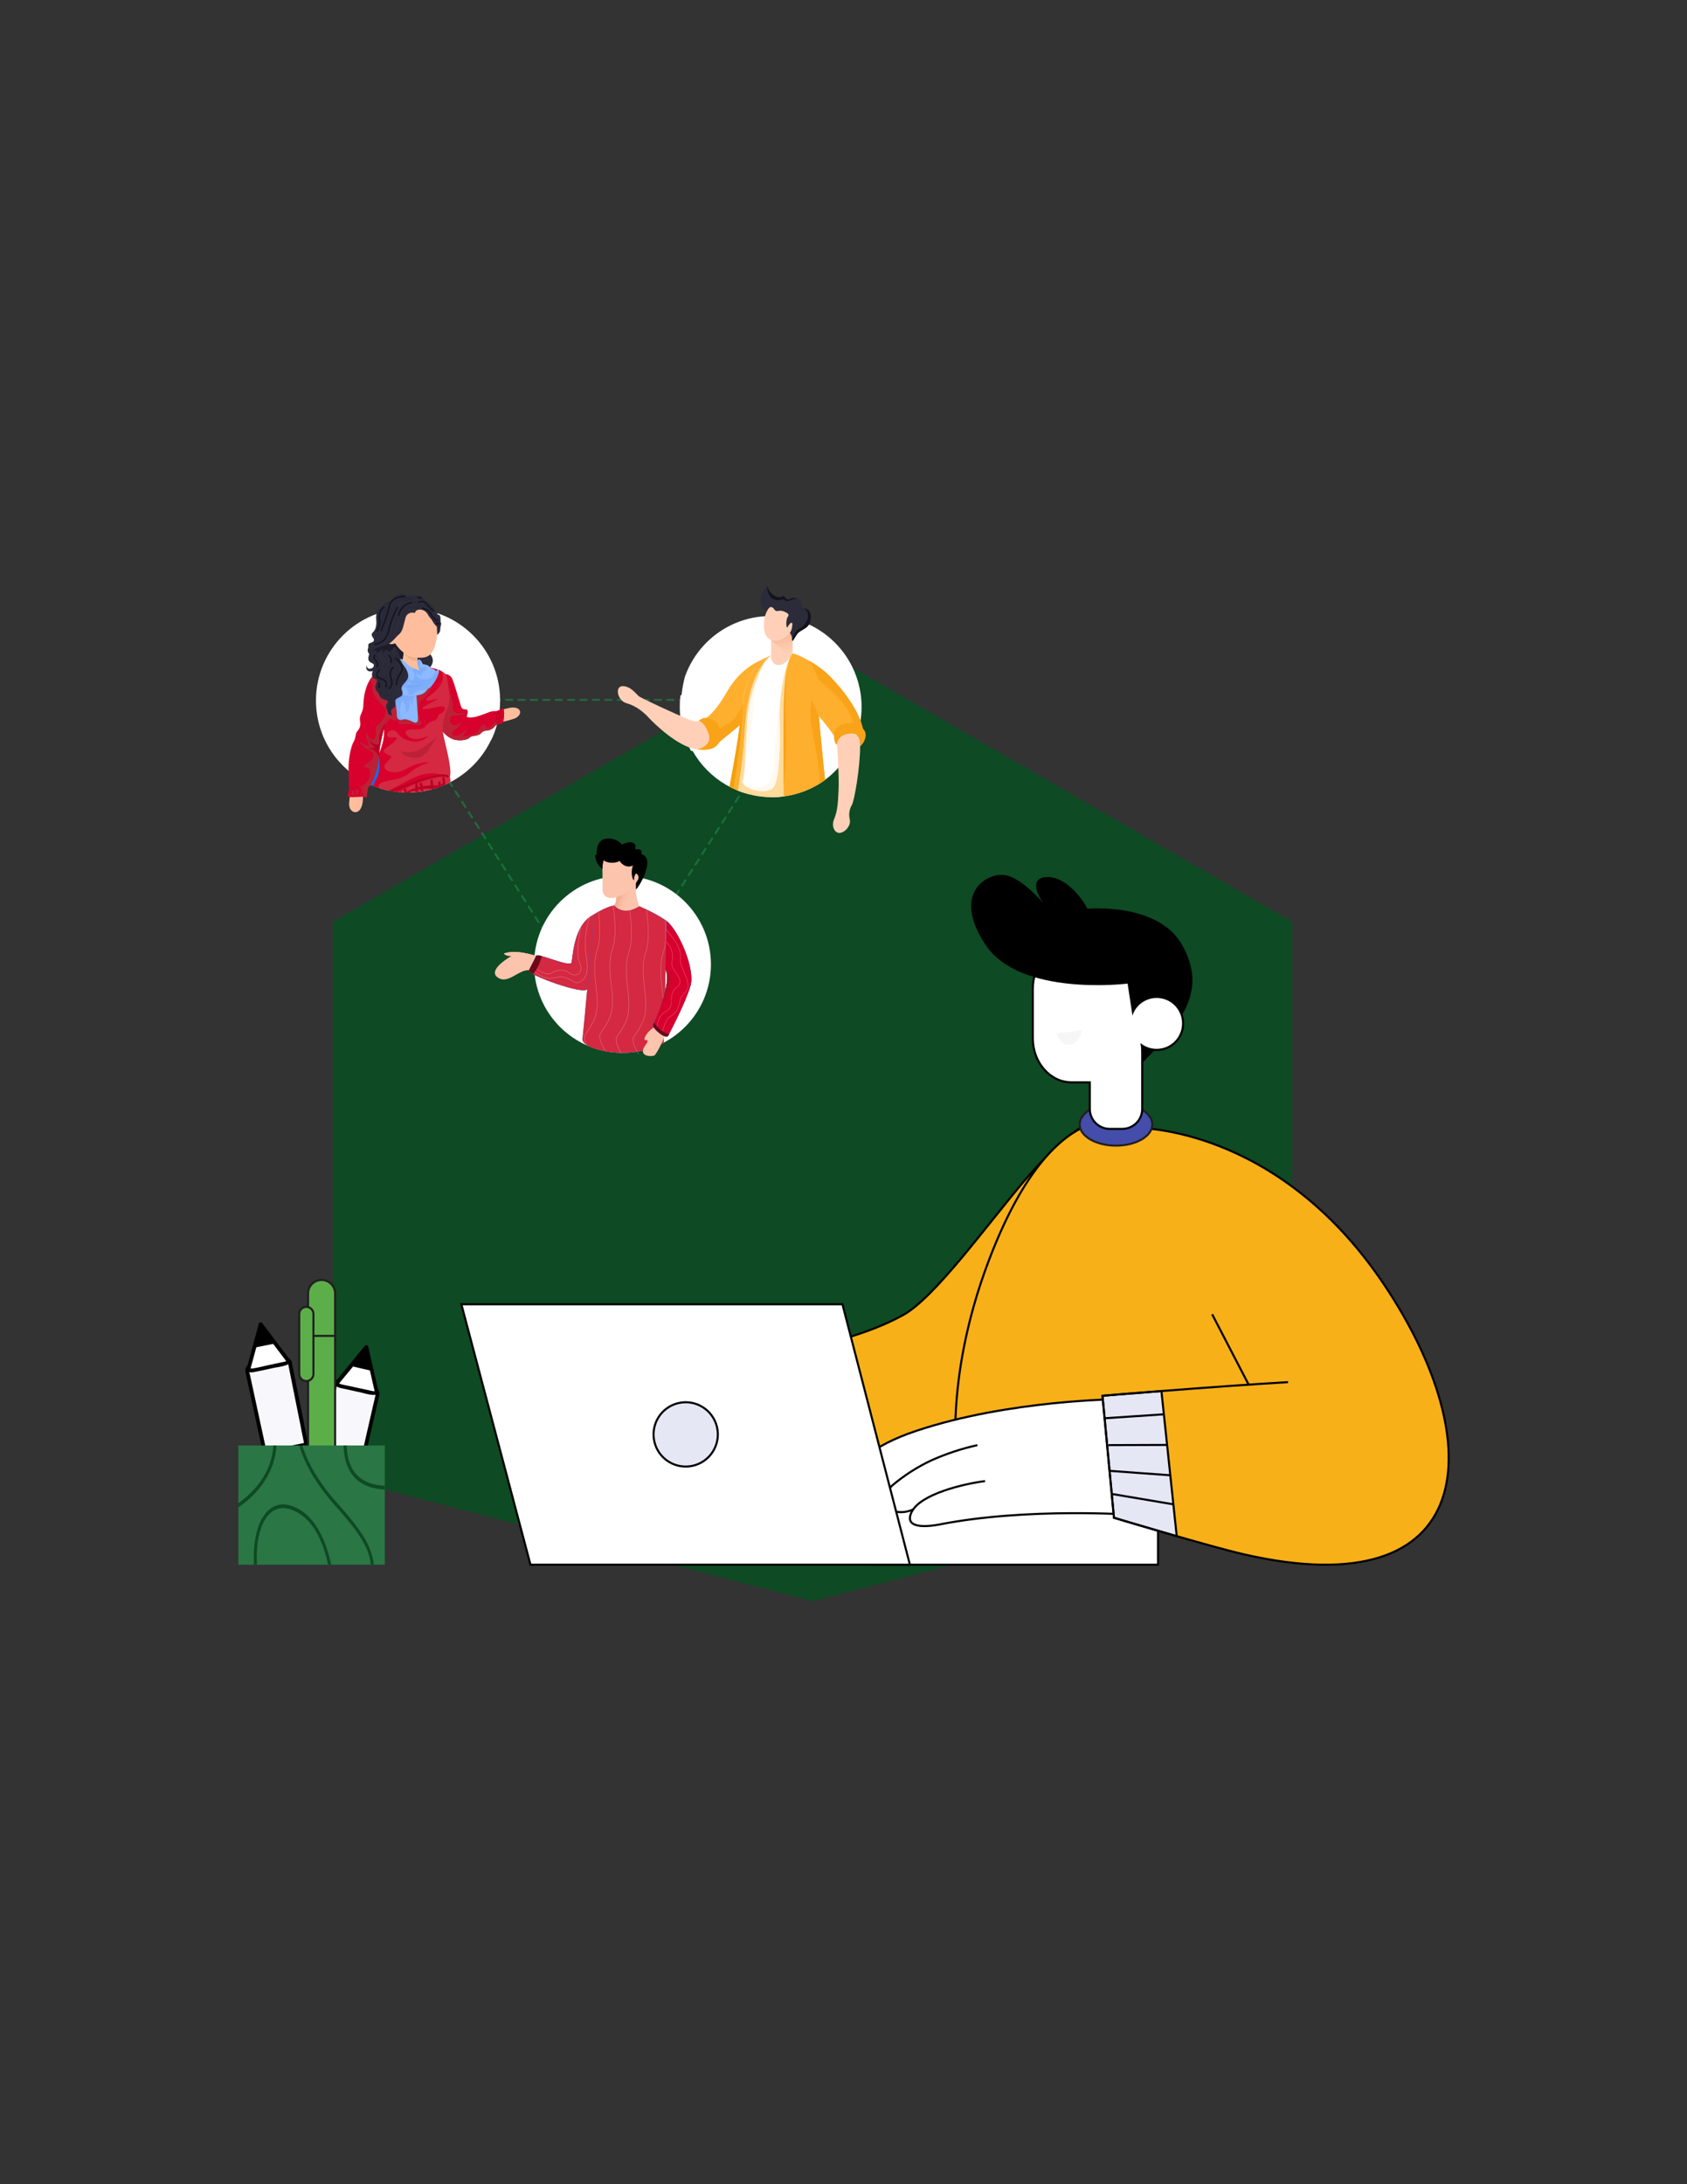 <?xml version="1.0" encoding="UTF-8"?>
<!DOCTYPE svg PUBLIC "-//W3C//DTD SVG 1.1//EN" "http://www.w3.org/Graphics/SVG/1.1/DTD/svg11.dtd">
<!-- Creator: CorelDRAW -->
<svg xmlns="http://www.w3.org/2000/svg" xml:space="preserve" width="8.5in" height="11in" version="1.1" style="shape-rendering:geometricPrecision; text-rendering:geometricPrecision; image-rendering:optimizeQuality; fill-rule:evenodd; clip-rule:evenodd"
viewBox="0 0 8500 11000"
 xmlns:xlink="http://www.w3.org/1999/xlink"
 xmlns:xodm="http://www.corel.com/coreldraw/odm/2003">
 <rect x="0" y="0" width="8500" height="11000" fill="#333333" stroke="none"/>
 <defs>
  <style type="text/css">
   <![CDATA[
    .str3 {stroke:#1E7E40;stroke-width:10.42;stroke-linecap:round;stroke-linejoin:round;stroke-miterlimit:2.613;stroke-dasharray:31.248 31.248;stroke-opacity:0.702}
    .str5 {stroke:#BA0024;stroke-width:11.24;stroke-miterlimit:2.613}
    .str6 {stroke:#BC2136;stroke-width:11.24;stroke-miterlimit:2.613}
    .str4 {stroke:#BA0024;stroke-width:5.21;stroke-miterlimit:2.613}
    .str7 {stroke:#151523;stroke-width:8.33;stroke-miterlimit:2.613}
    .str0 {stroke:black;stroke-width:10.42;stroke-miterlimit:2.613}
    .str2 {stroke:#211F21;stroke-width:10.42;stroke-miterlimit:2.613}
    .str1 {stroke:black;stroke-width:20.83;stroke-miterlimit:2.613}
    .fil4 {fill:none;fill-rule:nonzero}
    .fil13 {fill:none;fill-rule:nonzero}
    .fil8 {fill:black;fill-rule:nonzero}
    .fil0 {fill:#0E4A23;fill-rule:nonzero}
    .fil22 {fill:#13131C;fill-rule:nonzero}
    .fil34 {fill:#1C1C2A;fill-rule:nonzero}
    .fil28 {fill:#2068D9;fill-rule:nonzero}
    .fil12 {fill:#2A7645;fill-rule:nonzero}
    .fil21 {fill:#2B2B39;fill-rule:nonzero}
    .fil38 {fill:#307FE2;fill-rule:nonzero}
    .fil35 {fill:#3A0A44;fill-rule:nonzero}
    .fil6 {fill:#444DA9;fill-rule:nonzero}
    .fil11 {fill:#5CAE48;fill-rule:nonzero}
    .fil3 {fill:#672ED6;fill-rule:nonzero}
    .fil44 {fill:#6C0917;fill-rule:nonzero}
    .fil31 {fill:#7EAEFA;fill-rule:nonzero}
    .fil30 {fill:#8CB9FF;fill-rule:nonzero}
    .fil46 {fill:#B70F27;fill-rule:nonzero}
    .fil26 {fill:#BA0024;fill-rule:nonzero}
    .fil25 {fill:#BC2136;fill-rule:nonzero}
    .fil27 {fill:#D42941;fill-rule:nonzero}
    .fil24 {fill:#D8002D;fill-rule:nonzero}
    .fil10 {fill:#DB7294;fill-rule:nonzero}
    .fil5 {fill:#E6E7F5;fill-rule:nonzero}
    .fil29 {fill:#F2AD8A;fill-rule:nonzero}
    .fil17 {fill:#F3A00D;fill-rule:nonzero}
    .fil42 {fill:#F4B88E;fill-rule:nonzero}
    .fil7 {fill:#F7F6F6;fill-rule:nonzero}
    .fil2 {fill:#F8B018;fill-rule:nonzero}
    .fil9 {fill:#F8F8FC;fill-rule:nonzero}
    .fil18 {fill:#F9A319;fill-rule:nonzero}
    .fil36 {fill:#FCC4AC;fill-rule:nonzero}
    .fil23 {fill:#FEBE9D;fill-rule:nonzero}
    .fil16 {fill:#FFAF2E;fill-rule:nonzero}
    .fil19 {fill:#FFD0B7;fill-rule:nonzero}
    .fil15 {fill:#FFF9EF;fill-rule:nonzero}
    .fil1 {fill:white;fill-rule:nonzero}
    .fil40 {fill:white;fill-rule:nonzero;fill-opacity:0.349}
    .fil33 {fill:#1C1C2A;fill-rule:nonzero;fill-opacity:0.502}
    .fil32 {fill:#70A2F2;fill-rule:nonzero;fill-opacity:0.502}
    .fil14 {fill:#FFB83B;fill-rule:nonzero;fill-opacity:0.502}
    .fil39 {fill:url(#id2);fill-rule:nonzero}
    .fil37 {fill:url(#id3);fill-rule:nonzero}
    .fil20 {fill:url(#id4);fill-rule:nonzero}
    .fil43 {fill:url(#id5);fill-rule:nonzero}
    .fil47 {fill:url(#id6);fill-rule:nonzero}
    .fil41 {fill:url(#id7);fill-rule:nonzero}
    .fil45 {fill:url(#id8);fill-rule:nonzero}
   ]]>
  </style>
      <clipPath id="id0" style="clip-rule:nonzero">
       <path d="M4346.87 3556.76c0,-252.97 -205.07,-620.57 -458.05,-620.57 -235.02,0 -428.7,317.3 -454.96,565.17 -233.33,-29.55 -546.04,-144.06 -261.61,70.19 112.83,84.99 182.29,208.09 317.71,210.55 81.21,143.73 233.68,232.72 398.84,232.72 120.87,0 236.98,-47.88 322.72,-133l-21.73 205.1c0,395.27 265.35,-151.89 157.08,-530.15z"/>
      </clipPath>
      <clipPath id="id1" style="clip-rule:nonzero">
       <path d="M1649.24 3752.1c-37.99,-68.49 -57.95,-145.63 -57.95,-224 0,-0.22 0,-0.51 0,-0.73 -0,-256.2 207.7,-590.77 463.93,-590.77 617.61,-17.4 600.46,519.51 565.42,790.13l-146.39 0c-76.98,161.55 -240.24,264.59 -419.26,264.59 -59.54,0 -118.57,-11.51 -173.75,-33.74 -3.65,-1.47 -7.28,-2.98 -10.89,-4.55l-221.11 -200.94zm0 0c-11.63,292.85 130.51,384.2 188.54,337.07 -2.9,-37.7 20.54,-106.47 32.63,-136.15l-221.17 -200.93zm0 0c49.58,89.38 127.43,160.12 221.14,200.95l-221.14 -200.95zm0 0l0 0 0 0z"/>
      </clipPath>
  <linearGradient id="id2" gradientUnits="userSpaceOnUse" x1="3293.58" y1="4749.96" x2="3171.78" y2="4729.52">
   <stop offset="0" style="stop-opacity:1; stop-color:#026CF0"/>
   <stop offset="1" style="stop-opacity:0; stop-color:#307FE2"/>
  </linearGradient>
  <linearGradient id="id3" gradientUnits="userSpaceOnUse" x1="3121.39" y1="4514.75" x2="3169.17" y2="4533.89">
   <stop offset="0" style="stop-opacity:1; stop-color:#F3AD8F"/>
   <stop offset="1" style="stop-opacity:0; stop-color:#FCC4AC"/>
  </linearGradient>
  <linearGradient id="id4" gradientUnits="userSpaceOnUse" x1="3896.7" y1="3195.88" x2="3928.68" y2="3305.4">
   <stop offset="0" style="stop-opacity:1; stop-color:#F4AF8A"/>
   <stop offset="1" style="stop-opacity:0; stop-color:#F9C0A1"/>
  </linearGradient>
  <linearGradient id="id5" gradientUnits="userSpaceOnUse" x1="2852.15" y1="4665.54" x2="2860.51" y2="4616.56">
   <stop offset="0" style="stop-opacity:1; stop-color:#0154F7"/>
   <stop offset="1" style="stop-opacity:0; stop-color:#307FE2"/>
  </linearGradient>
  <linearGradient id="id6" gradientUnits="userSpaceOnUse" x1="3474" y1="5220.31" x2="3432.94" y2="5220.31">
   <stop offset="0" style="stop-opacity:1; stop-color:#0071FF"/>
   <stop offset="1" style="stop-opacity:0; stop-color:#307FE2"/>
  </linearGradient>
  <linearGradient id="id7" gradientUnits="userSpaceOnUse" x1="3035.46" y1="4381.29" x2="3112.2" y2="4388.91">
   <stop offset="0" style="stop-opacity:1; stop-color:#FEA568"/>
   <stop offset="1" style="stop-opacity:1; stop-color:#F4B88E"/>
  </linearGradient>
  <linearGradient id="id8" gradientUnits="userSpaceOnUse" xlink:href="#id6" x1="3474.29" y1="4885.22" x2="3432.65" y2="4883.26">
  </linearGradient>
 </defs>
 <g id="Layer_x0020_1">
  <g id="_1498615433344">
   <polygon id="Polygon_1" class="fil0" points="4094.07,3246.11 6511.73,4641.94 6511.73,7433.61 4094.07,8063.81 1676.42,7433.61 1676.42,4641.94 " data-name="Polygon 1"/>
   <g id="OBJECTS">
    <polygon id="Vector" class="fil1 str0" points="5834.69,7576.53 4401.57,7576.53 4401.57,7880.15 5834.69,7880.15 "/>
    <path id="Vector-2" class="fil2 str0" d="M5435.18 5685.23c0,0 -117.83,77.22 -273.34,260.83 -196.13,231.65 -452.32,589.3 -612.16,677.18 -360.91,198.45 -945.43,228.41 -945.43,228.41l273.34 552.24 1304.17 -166.48 253.42 -1552.18z" data-name="Vector"/>
    <path id="Vector-3" class="fil3" d="M4048.08 7348.61c2.6,0.39 5.25,0.6 7.89,0.6 10.89,0 21.5,-3.46 30.29,-9.87 11,-8.02 18.38,-20.08 20.5,-33.52l29.51 -160.6c0.71,-3.46 1.07,-6.98 1.07,-10.5 0,-9.96 -2.89,-19.7 -8.32,-28.04 -7.38,-11.41 -19.01,-19.44 -32.3,-22.31l0.01 0c-2.61,-0.4 -5.26,-0.61 -7.9,-0.61 -10.89,0 -21.5,3.46 -30.29,9.87 -11,8.01 -18.38,20.07 -20.5,33.52l-29.5 160.6c-0.72,3.46 -1.09,7 -1.09,10.54 0,9.94 2.89,19.68 8.3,28.01 7.4,11.39 19.01,19.4 32.29,22.26l0.03 0.06z" data-name="Vector"/>
    <path id="Vector-4" class="fil3" d="M3855.81 7129.31c2.61,0.39 5.26,0.6 7.89,0.6 10.89,0 21.5,-3.46 30.29,-9.87 11,-8.02 18.38,-20.08 20.5,-33.52l29.5 -160.6c0.72,-3.46 1.08,-6.98 1.08,-10.5 0,-9.96 -2.89,-19.7 -8.32,-28.04 -7.38,-11.41 -19.01,-19.44 -32.3,-22.31l0 0c-2.61,-0.4 -5.26,-0.61 -7.89,-0.61 -10.89,0 -21.5,3.46 -30.29,9.87 -11,8.01 -18.38,20.07 -20.5,33.52l-29.5 160.6c-0.72,3.46 -1.09,7 -1.09,10.54 0,9.94 2.89,19.68 8.3,28.01 7.39,11.41 19.02,19.45 32.32,22.31l0 0z" data-name="Vector"/>
    <path id="Vector-5" class="fil2 str0" d="M5691.37 5659.59c0,0 -377.27,-188.09 -710.42,691.84 -231.65,612.63 -156.13,1050.13 -156.13,1050.13l1901.85 -22.7c0,0 -363.22,-1476.05 -1035.3,-1719.27z" data-name="Vector"/>
    <path id="Vector-6" class="fil1" d="M5614.47 7046.99l69.49 580.35c0,0 -423.29,-19.79 -656.18,9.57 -232.89,29.37 -375.57,48.61 -375.57,48.61 0,0 -77.22,0 -67.63,-45.09 9.59,-45.09 8.19,-36.46 -28.87,-26.25 -37.06,10.21 -90.63,-12.67 -93.75,-42.16 -0.07,-1.87 -0.11,-3.79 -0.11,-5.67 0,-20.39 3.94,-40.6 11.56,-59.5 -20.75,3.96 -42,6 -63.16,6 -3.19,0 -6.43,-0.04 -9.58,-0.12 -25.32,-2.78 -102.08,-37.99 -93.75,-75.37 8.33,-37.38 37.68,-172.92 463.29,-276.74 276.28,-64.3 560.53,-102.79 844.23,-113.79l0.03 0.14z" data-name="Vector"/>
    <path id="Vector-7" class="fil4 str0" d="M5714.85 7629.19c0,0 -538.96,-38.93 -982.02,48.5 -37.68,7.42 -183.77,30.11 -140.22,-61.77 43.55,-91.89 264.37,-143.37 370.63,-156.91" data-name="Vector"/>
    <path id="Vector-8" class="fil4 str0" d="M4924.63 7278.02c-80,17.58 -158.39,43.56 -233.15,77.24 -69.35,32.65 -134.47,74.34 -193.2,123.5 -94.2,85.55 -7.42,169.87 102.23,123.54" data-name="Vector"/>
    <path id="Vector-9" class="fil4 str0" d="M5641.5 7046.53c0,0 -555.95,2.47 -1025.26,159.68 -469.31,157.21 -311.95,370.63 -134.2,288.17" data-name="Vector"/>
    <path id="Vector-10" class="fil2" d="M5716.39 5680.24c0,0 714.39,-19.73 1256.45,787.63 542.06,807.36 475.49,1630.8 -707.14,1359.61 -165.24,-37.83 -652.93,-183.77 -652.93,-183.77l-57.91 -614.32c0,0 552.71,-46.33 934.92,-68.75l-773.4 -1280.39z" data-name="Vector"/>
    <path id="Vector-11" class="fil5 str0" d="M5928.89 7736.37c-163.39,-46.33 -316.11,-92.71 -316.11,-92.71l-57.92 -614.27c0,0 124.94,-10.34 296.95,-23.78l77.08 730.76z" data-name="Vector"/>
    <line id="Vector-12" class="fil4 str0" x1="5864.18" y1="7122.67" x2="5565.51" y2= "7142.58"  data-name="Vector"/>
    <line id="Vector-13" class="fil4 str0" x1="5880.4" y1="7276.94" x2="5584.35" y2= "7277.98"  data-name="Vector"/>
    <line id="Vector-14" class="fil4 str0" x1="5895.22" y1="7429.68" x2="5588.52" y2= "7407.28"  data-name="Vector"/>
    <line id="Vector-15" class="fil4 str0" x1="5914.83" y1="7576.54" x2="5603.97" y2= "7524.19"  data-name="Vector"/>
    <path id="Vector-16" class="fil4 str0" d="M5716.39 5680.24c0,0 714.39,-19.73 1256.45,787.63 542.06,807.36 475.49,1630.8 -707.14,1359.61 -165.24,-37.83 -652.93,-183.77 -652.93,-183.77l-57.91 -614.32c0,0 552.71,-46.33 934.92,-68.75" data-name="Vector"/>
    <line id="Vector-17" class="fil4 str0" x1="6291.34" y1="6973.32" x2="6107.57" y2= "6619.06"  data-name="Vector"/>
    <path id="Vector-18" class="fil4 str1" d="M5955.92 5152.9c0,0.41 0,0.83 0,1.24 0,24.98 -7.32,49.45 -21.02,70.32 -13.93,21.22 -33.89,37.89 -57.29,47.76 -15.75,6.65 -32.75,10.09 -49.87,10.09 -8.15,0 -16.32,-0.8 -24.32,-2.33 -24.93,-4.79 -47.91,-16.94 -65.94,-34.82 -18.03,-17.88 -30.39,-40.74 -35.41,-65.63 -1.68,-8.34 -2.54,-16.86 -2.54,-25.37 0,-16.76 3.3,-33.38 9.69,-48.87 9.67,-23.47 26.14,-43.59 47.25,-57.7 21.07,-14.08 45.9,-21.63 71.25,-21.63 0.05,0 0.11,0 0.16,0 0.14,0 0.33,0 0.47,0 33.64,0 65.94,13.31 89.81,36.99 24,23.77 37.6,56.17 37.76,89.96l0 -0.01z" data-name="Vector"/>
    <path id="Vector-19" class="fil6 str2" d="M5439.96 5662.99c0,58.83 82,106.55 183,106.55 101,0 183,-47.71 183,-106.55 0,-58.84 -82,-106.71 -183,-106.71 -101,0 -183,47.91 -183,106.71z" data-name="Vector"/>
    <path id="Vector-20" class="fil1 str0" d="M5397.96 4758.8l160.92 0c106.87,0 194.43,99.6 194.43,221.45l0 249.26c0.01,1.13 0.03,2.3 0.03,3.45 0,5.79 -0.33,11.63 -0.96,17.39 1.8,7.46 2.73,15.16 2.78,22.85l0 311.95c-0.08,26.54 -10.69,51.98 -29.47,70.73 -18.77,18.73 -44.24,29.3 -70.78,29.34l-63.77 0c-26.53,-0.04 -51.97,-10.6 -70.73,-29.35 -18.75,-18.76 -29.31,-44.19 -29.35,-70.72l0 -134.37 -92.7 0.01c-106.87,0 -194.43,-99.6 -194.43,-221.3l0 -249.25c-0.41,-121.82 87.15,-221.43 194.02,-221.43z" data-name="Vector"/>
    <path id="Vector-21" class="fil7" d="M5322.75 5204.67c0,0 18.19,53.12 56.73,56.8 38.54,3.68 68.67,-39.09 70.83,-72.43l-127.56 15.63z" data-name="Vector"/>
    <path id="Vector-22" class="fil8" d="M5711.17 5148.9l-29.68 -195.35c0,0 -540.51,67.79 -715.48,-194.74 -174.97,-262.53 8.96,-366.31 97.92,-351.48 88.96,14.83 193.19,142.53 193.19,142.53 0,0 -82.93,-112.89 0,-130.65 82.93,-17.76 174.51,68.26 222.23,157.37 0,0 356.11,-33.2 476.57,182.23 120.46,215.43 22.85,368.63 -197.37,591l-15.45 -124.47 -31.94 -76.44z" data-name="Vector"/>
    <path id="Vector-23" class="fil1" d="M5955.92 5152.9c0,0.41 0,0.83 0,1.24 0,24.98 -7.32,49.45 -21.02,70.32 -13.93,21.22 -33.89,37.89 -57.29,47.76 -15.75,6.65 -32.75,10.09 -49.87,10.09 -8.15,0 -16.32,-0.8 -24.32,-2.33 -24.93,-4.79 -47.91,-16.94 -65.94,-34.82 -18.03,-17.88 -30.39,-40.74 -35.41,-65.63 -1.68,-8.34 -2.54,-16.86 -2.54,-25.37 0,-16.76 3.3,-33.38 9.69,-48.87 9.67,-23.47 26.14,-43.59 47.25,-57.7 21.07,-14.08 45.9,-21.63 71.25,-21.63 0.05,0 0.11,0 0.16,0 0.14,0 0.33,0 0.47,0 33.64,0 65.94,13.31 89.81,36.99 24,23.77 37.6,56.17 37.76,89.96l0 -0.01z" data-name="Vector"/>
    <polygon id="Vector-24" class="fil1 str0" points="4244.67,6568.56 2324.63,6568.56 2672.87,7880.14 4584.57,7880.14 " data-name="Vector"/>
    <path id="Vector-25" class="fil5 str0" d="M3417.49 7066.32c-87.02,20.65 -140.83,107.92 -120.22,194.95 0,0 0,0 0,0 20.63,87.02 107.94,140.87 194.97,120.26 87.04,-20.64 140.89,-107.96 120.24,-195.01 -20.65,-87.02 -107.97,-140.85 -195,-120.21 0,0 0,0 0,0l0 0.01z" data-name="Vector"/>
    <path id="Vector-26" class="fil9" d="M1657.96 7618.69c56.65,12.98 106.71,5.72 111.85,-16.32l132.92 -580.85c5.09,-22.08 -36.75,-50.5 -92.71,-63.47 -56.62,-12.97 -115.31,-6.8 -120.42,15.44l-124.31 581.89c-5.71,21.93 36.13,50.35 92.67,63.31z" data-name="Vector"/>
    <path id="Vector-27" class="fil8" d="M1660.58 7609.43c22.08,4.79 89.42,18.53 100.37,-12.04 3,-10.63 5.53,-21.55 7.42,-32.43 11.46,-49.73 22.7,-99.3 34.13,-149.02 26.87,-117.37 53.8,-234.8 80.77,-352.27 2.94,-12.97 6.49,-25.95 8.96,-39.07 4.48,-24.08 -29.19,-38.13 -47.56,-46.34 -28.17,-11.3 -58.17,-17.42 -88.48,-18.07 -15.45,0 -49.42,-1.85 -57.91,15.45 -2.46,7.35 -4.08,14.97 -4.8,22.69l-70.57 330.02c-12.05,56.22 -24.04,112.39 -35.99,168.5l-10.19 48.07c-3.13,13.9 -4.17,20.07 9.11,30.89 22,16.62 47.64,27.93 74.75,32.9 12.04,2.94 6.95,21.63 -5.09,18.69 -30.89,-7.42 -100.23,-27.02 -100.84,-68.87 0.68,-9.36 2.42,-18.67 5.09,-27.65 10.81,-50.19 21.63,-100.53 32.29,-150.73 26.85,-125.53 53.67,-251 80.43,-376.39 2.31,-10.81 3.71,-22.4 6.95,-33.05 9.89,-31.96 60.07,-30.89 86.33,-29.33 44.78,2.63 110.88,15.44 138.99,54.97 3.71,5.39 6.07,11.62 6.87,18.12 0.2,1.67 0.31,3.34 0.31,5.01 0,4.86 -0.87,9.69 -2.56,14.24 -26.25,114.42 -52.45,228.85 -78.6,343.3l-40.72 177.91c-3.4,14.67 -6.49,29.34 -10.04,43.85 -5.21,21.63 -23.32,30.11 -44.48,33.33 -9.01,1.13 -18.18,1.7 -27.28,1.7 -17.87,0 -35.69,-2.2 -53.02,-6.49 -11.94,-1.82 -6.84,-20.51 5.37,-17.88z" data-name="Vector"/>
    <polygon id="Vector-28" class="fil3" points="1808.23,7432.53 1602.61,7385.4 1587.33,7452.09 1792.94,7499.22 " data-name="Vector"/>
    <path id="Vector-29" class="fil8" d="M1590.11 7443.89l179.65 41.23 26.09 6.02 -11.89 6.68 15.44 -66.59 6.65 11.74 -179.6 -41.09 -25.95 -6.02 11.9 -6.65 -15.45 66.56c-2.78,12.2 -21.47,6.95 -18.69,-5.09l15.45 -66.72c0.72,-2.44 2.37,-4.51 4.59,-5.75 1.45,-0.81 3.09,-1.24 4.75,-1.24 0.86,0 1.72,0.11 2.55,0.34l179.6 41.09 25.95 6.03c2.45,0.72 4.52,2.35 5.79,4.57 0.87,1.5 1.33,3.21 1.33,4.94 0,0.79 -0.09,1.58 -0.28,2.35l-15.45 66.56c-0.72,2.45 -2.36,4.52 -4.57,5.79 -1.5,0.87 -3.21,1.32 -4.94,1.32 -0.79,0 -1.58,-0.09 -2.35,-0.28l-179.67 -41.25 -25.95 -5.87c-4.05,-1.26 -6.8,-5.01 -6.8,-9.25 0,-5.35 4.34,-9.69 9.69,-9.69 0.73,0 1.46,0.08 2.18,0.25l0 0z" data-name="Vector"/>
    <path id="Vector-30" class="fil1" d="M1898.41 7009.94l-51.43 -224.85 -149.18 180.69c-4.01,4.79 5.87,12.35 20.07,15.45l156.9 34.07c13.74,3.13 24.87,0.51 23.63,-5.35z" data-name="Vector"/>
    <path id="Vector-31" class="fil8" d="M1888.98 7012.56c-15.04,-65.58 -29.96,-131.11 -44.78,-196.59l-6.49 -28.42 15.45 4.32 -112.43 136.21 -27.18 33.05c-2.35,3.11 -4.89,6.12 -7.57,8.96 -0.44,0.81 -1.01,1.54 -1.69,2.17 1.54,0 1.04,-5.09 3.55,-5.21 2.51,-0.11 5.21,2.47 6.79,3.13 8.87,2.5 17.95,4.6 27.03,6.17l52.51 11.46 59.6 12.87 18.53 4.01 4.17 0.93c2.28,0.48 4.62,0.74 6.94,0.76 5.09,0 4.17,-1.7 4.32,3.13 0.3,-2.35 1.44,-4.5 3.22,-6.07 1.78,-1.56 4.06,-2.43 6.43,-2.43 0,0 0.01,0 0.01,0 2.37,0 4.65,0.86 6.43,2.43 1.78,1.56 2.93,3.7 3.23,6.04 0,30.89 -72.43,6.79 -87.72,3.4 -34.28,-7.42 -68.56,-14.67 -102.7,-22.4 -14.37,-3.24 -39.37,-14.05 -26.41,-32.13 4.63,-6.79 10.5,-12.81 15.45,-19.15l76.13 -92.71 57.14 -69.28c1.22,-1.15 2.72,-1.97 4.35,-2.38 0.81,-0.21 1.65,-0.31 2.48,-0.31 0.83,0 1.67,0.11 2.48,0.31 1.62,0.44 3.11,1.3 4.31,2.47 1.21,1.17 2.1,2.62 2.59,4.23 14.83,65.48 29.76,131.01 44.78,196.6l6.49 28.41c4.01,12.98 -14.68,18.07 -17.46,6.03z" data-name="Vector"/>
    <polygon id="Vector-32" class="fil8" points="1865.67,6902.15 1768.69,6879.87 1846.98,6785.08 " data-name="Vector"/>
    <path id="Vector-33" class="fil10" d="M1787.68 7523.57l-22.7 99.61c-6.49,27.95 -57.6,40.16 -114.28,27.18 -56.68,-12.98 -97.29,-46.33 -90.8,-74.13l21.61 -99.93 206.17 47.26z" data-name="Vector"/>
    <path id="Vector-34" class="fil8" d="M1797.09 7526.19c-5.87,25 -11.58,50 -17.29,75.05 -2.01,8.8 -3.4,17.92 -6.18,26.41 -3.63,8.52 -9.35,16.03 -16.61,21.79 -7.26,5.77 -15.87,9.65 -25,11.26 -13.04,3.22 -26.47,4.86 -39.92,4.86 -13.45,0 -26.88,-1.64 -39.93,-4.87 -25.24,-5.22 -49.31,-15.34 -70.73,-29.65 -15.38,-9.64 -26.44,-24.87 -30.89,-42.46 -0.13,-1.87 -0.21,-3.76 -0.21,-5.64 0,-7.83 1.22,-15.63 3.6,-23.09 6.21,-28.72 12.46,-57.34 18.76,-85.85 0.69,-2.44 2.3,-4.52 4.49,-5.79 1.49,-0.87 3.19,-1.33 4.92,-1.33 0.8,0 1.6,0.1 2.37,0.3l180.34 41.4 25.95 5.89c12.08,2.78 6.95,21.31 -5.11,18.53l-180.37 -41.24 -25.95 -6.02 11.9 -6.63c-4.63,21.63 -9.37,43.4 -14.05,65.17 -2.47,10.81 -5.09,21.63 -7.1,32.43 -0.16,1.3 -0.24,2.62 -0.24,3.94 0,4.13 0.79,8.22 2.32,12.06 2.02,5.07 5.31,9.56 9.52,13.03 32.29,32.58 90.96,46.33 135.28,38.76 14.67,-2.31 34.28,-7.72 39.07,-23.78 2.31,-7.56 3.71,-15.45 5.41,-23.47 5.85,-25.32 11.57,-50.65 17.45,-75.98 2.29,-12.35 20.98,-7.26 18.2,4.94z" data-name="Vector"/>
    <polygon id="Vector-35" class="fil3" points="1792.94,7499.27 1587.32,7452.14 1572.48,7516.87 1778.1,7564 " data-name="Vector"/>
    <path id="Vector-36" class="fil8" d="M1575.3 7507.81l179.63 41.25 26.09 5.87 -11.9 6.79 15.46 -64.74 6.63 11.92 -179.6 -41.23 -25.95 -5.87 11.9 -6.79 -15.45 64.71c-2.78,12.04 -21.47,6.95 -18.69,-5.09l15.45 -64.72c0.72,-2.45 2.35,-4.52 4.57,-5.79 1.5,-0.86 3.21,-1.32 4.94,-1.32 0.79,0 1.58,0.1 2.35,0.28l179.64 41.27 26.09 6.02c2.41,0.72 4.44,2.34 5.68,4.53 0.83,1.46 1.26,3.11 1.26,4.79 0,0.81 -0.1,1.63 -0.3,2.41l-15.44 64.67c-0.72,2.45 -2.36,4.52 -4.57,5.79 -1.5,0.87 -3.21,1.33 -4.94,1.33 -0.79,0 -1.58,-0.09 -2.35,-0.28l-179.67 -41.21 -25.95 -5.87c-12.14,-2.81 -7.05,-20.87 5.12,-18.72z" data-name="Vector"/>
    <path id="Vector-37" class="fil9" d="M1483.13 7505.65c56.99,-11.43 99.47,-38.76 94.98,-61.77l-117.22 -584.2c-4.48,-22.08 -54.17,-30.89 -111.19,-19.46 -57.02,11.43 -108.1,41.23 -103.63,63.47l125.55 582.98c4.79,22.24 54.52,31.04 111.5,18.99z" data-name="Vector"/>
    <path id="Vector-38" class="fil8" d="M1479.74 7497c27.23,-4.37 53.15,-14.98 75.67,-30.89 3.52,-2.14 6.49,-5.09 8.63,-8.61 2.15,-3.52 3.43,-7.51 3.72,-11.62 -1.2,-10.43 -3.35,-20.83 -6.32,-30.89 -10.3,-49.42 -20.24,-98.84 -29.8,-148.26 -23.68,-118.29 -47.41,-236.69 -71.19,-355.21 -2.63,-13.74 -5.21,-27.65 -8.19,-41.39 -4.94,-23.01 -32.74,-24.09 -53.28,-24.4 -0.14,0 -0.38,0 -0.53,0 -30.55,0 -60.91,5.76 -89.36,16.85 -15.45,5.87 -52.35,19.46 -54.37,39.37 0.65,7.4 2.21,14.74 4.65,21.76 23.78,109.66 47.51,219.32 71.19,328.99 12.05,55.9 24.15,111.86 36.29,167.86 3.4,16.37 6.95,32.74 10.5,49.1 2.94,13.13 3.4,20.7 18.53,26.25 13.66,3.57 27.79,5.39 41.93,5.39 14.13,0 28.27,-1.82 41.93,-5.39 12.2,-2.31 17.45,16.22 5.09,18.53 -30.89,5.87 -105.21,17.45 -121.69,-22.4 -2.78,-8.34 -4.81,-16.95 -6.03,-25.65 -11.11,-51.47 -22.17,-102.64 -33.2,-153.49 -27.08,-124.78 -54.06,-249.61 -80.91,-374.49 -2.31,-10.34 -5.21,-20.83 -6.79,-30.89 -4.63,-33.51 39.84,-52.81 64.71,-62.7 28.3,-11.15 58.39,-17.48 88.8,-18.57 4.06,-0.43 8.18,-0.66 12.28,-0.66 18.54,0 36.84,4.58 53.18,13.32 4.89,3.58 8.93,8.22 11.82,13.55 2.88,5.33 4.55,11.26 4.87,17.32 23.26,116.46 46.63,232.85 70.11,349.19l35.25 175.59c2.9,14.21 5.98,28.42 8.61,42.61 4.01,21.93 -8.19,36.6 -26.09,48.65 -22.91,14.24 -48.36,24 -74.89,28.72 -11.29,3.56 -16.54,-15.13 -5.11,-17.6z" data-name="Vector"/>
    <polygon id="Vector-39" class="fil3" points="1557.69,7341.58 1544.22,7274.5 1337.4,7316.02 1350.87,7383.1 " data-name="Vector"/>
    <path id="Vector-40" class="fil8" d="M1348.01 7374.23l180.84 -36.25 26.09 -5.21 -6.79 11.9 -13.42 -67.11 11.87 6.79 -180.83 35.98 -26.1 5.15 6.79 -11.74 13.44 66.95c2.47,12.04 -16.22,17.29 -18.53,5.09 -4.63,-22.4 -9.11,-44.63 -13.54,-67.02 -0.19,-0.77 -0.28,-1.56 -0.28,-2.35 0,-1.73 0.46,-3.44 1.33,-4.94 1.27,-2.21 3.34,-3.85 5.79,-4.57l180.59 -36.28 26.09 -5.21c0.76,-0.19 1.56,-0.28 2.35,-0.28 1.74,0 3.44,0.46 4.94,1.33 2.21,1.26 3.85,3.34 4.57,5.79l13.47 66.94c0.22,0.83 0.33,1.69 0.33,2.55 0,1.66 -0.43,3.3 -1.24,4.74 -1.23,2.22 -3.3,3.88 -5.74,4.6l-180.83 36.29 -26.09 5.21c-12.36,2.7 -17.34,-15.86 -5.11,-18.34z" data-name="Vector"/>
    <path id="Vector-41" class="fil1" d="M1452.1 6852.42l-138.99 -183.93 -61.77 226.04c-1.7,6.02 10.19,8.8 24.55,5.87l157.52 -33.33c13.13,-2.91 22.24,-10.04 18.69,-14.65z" data-name="Vector"/>
    <path id="Vector-42" class="fil8" d="M1443.76 6857.04l-122 -161.22 -17.15 -22.85 17.6 -1.24c-15.55,57.04 -30.99,113.98 -46.33,170.83l-11.11 40.77c-1.04,3.71 -1.85,7.87 -3.24,11.46l0 2.47 0 0 0 -2.78c-1.04,-2.47 0,-3.4 1.7,-2.47 1.41,-0.16 2.83,-0.24 4.24,-0.24 1.42,0 2.83,0.08 4.24,0.24 26.41,-3.55 52.97,-11.11 79.07,-16.67l58.84 -12.43 18.07 -3.87 3.71 -0.77 4.32 -1.04c1.86,-0.56 3.67,-1.28 5.41,-2.16 1.16,-0.31 2.23,-0.89 3.12,-1.7 2.17,-2.17 2.47,0 0.93,4.48 -5.21,-11.11 11.46,-21 16.67,-9.73 13.9,29.17 -60.42,36.29 -77.22,39.69 -34.28,7.29 -68.56,15.45 -103,21.93 -13.9,2.78 -42.31,4.48 -38.6,-17.6 1.39,-8.03 4.32,-16.22 6.49,-24.09l30.85 -115.24 23.63 -86.46c0.58,-1.8 1.67,-3.4 3.12,-4.6 1.44,-1.2 3.2,-1.97 5.06,-2.22 0.43,-0.06 0.85,-0.08 1.28,-0.08 1.44,0 2.87,0.32 4.18,0.93 1.7,0.79 3.15,2.06 4.16,3.65l121.8 161.21c5.88,7.57 11.62,15.45 17.3,22.85 5.69,7.41 -9.73,19 -17.15,8.96z" data-name="Vector"/>
    <polygon id="Vector-43" class="fil8" points="1378.13,6767.64 1280.52,6787.24 1312.96,6668.49 " data-name="Vector"/>
    <path id="Vector-44" class="fil10" d="M1562.37 7366.67l20.07 100.23c5.56,28.13 -35.98,60.07 -92.71,71.5 -56.99,11.58 -108.1,-2.01 -113.35,-30.11l-21.26 -99.95 207.25 -41.67z" data-name="Vector"/>
    <path id="Vector-45" class="fil8" d="M1571.63 7363.57c5.09,25.18 10.04,50.34 15.45,75.52 1.7,8.8 4.01,17.71 5.21,26.56 0.09,1.26 0.14,2.55 0.14,3.82 0,7.62 -1.65,15.16 -4.83,22.07 -3.74,8.1 -9.49,15.15 -16.67,20.43 -20.61,16.13 -44.35,27.87 -69.7,34.39 -15.48,3.99 -31.47,6.01 -47.46,6.01 -10.09,0 -20.19,-0.83 -30.15,-2.41 -0.85,0.04 -1.71,0.06 -2.56,0.06 -14.04,0 -27.61,-5.18 -38.08,-14.54 -11.14,-9.95 -17.94,-23.89 -18.94,-38.8 -6.02,-28.73 -12.04,-57.29 -18.22,-86.02 -0.21,-0.82 -0.33,-1.67 -0.33,-2.52 0,-1.69 0.44,-3.35 1.28,-4.82 1.27,-2.22 3.37,-3.86 5.84,-4.55l181.19 -36.75 25.94 -5.09c12.21,-2.5 17.3,15.44 5.1,18.53l-181.46 36.46 -25.95 5.21 6.8 -11.86 13.74 65.17c2.31,10.81 4.48,21.77 6.95,32.58 1.59,5.68 4.68,10.83 8.94,14.91 4.26,4.07 9.55,6.93 15.29,8.26 14.92,4.25 30.43,6.43 45.96,6.43 8.67,0 17.37,-0.69 25.91,-2.02 23.97,-3.74 46.92,-12.69 67.11,-26.15 11.46,-7.72 26.25,-20.23 24.55,-35.52 -0.77,-7.87 -3.13,-15.45 -4.63,-23.63 -5.09,-25.48 -10.34,-51.11 -15.45,-77.22 -1.99,-11.45 16.54,-16.85 19.01,-4.5z" data-name="Vector"/>
    <polygon id="Vector-46" class="fil3" points="1570.68,7406.85 1557.61,7341.75 1350.79,7383.26 1363.85,7448.37 " data-name="Vector"/>
    <path id="Vector-47" class="fil8" d="M1361.13 7439.25l180.38 -36.29 26.1 -5.11 -6.79 11.74 -12.98 -65.01 11.9 6.79 -180.83 36.29 -26.09 5.21 6.78 -11.84c4.32,21.63 8.65,43.4 13.13,65.01 0.19,0.76 0.28,1.54 0.28,2.32 0,5.35 -4.34,9.69 -9.69,9.69 -4.28,0 -8.06,-2.81 -9.28,-6.91l-12.97 -65.01c-0.22,-0.83 -0.33,-1.69 -0.33,-2.55 0,-1.66 0.43,-3.3 1.24,-4.74 1.24,-2.22 3.31,-3.87 5.75,-4.59l180.83 -36.3 26.09 -5.21c0.77,-0.19 1.57,-0.29 2.37,-0.29 1.73,0 3.43,0.46 4.92,1.33 2.19,1.27 3.8,3.34 4.48,5.78 4.44,21.56 8.76,43.32 13.09,64.95 0.19,0.76 0.28,1.56 0.28,2.35 0,1.74 -0.46,3.44 -1.33,4.94 -1.27,2.22 -3.34,3.86 -5.79,4.57l-180.69 36.29 -26.09 5.21c-11.85,2.54 -16.94,-16.15 -4.75,-18.61z" data-name="Vector"/>
    <path id="Vector-48" class="fil11 str2" d="M1620.27 7591.67c18.1,-0 35.47,-7.2 48.26,-20 12.8,-12.79 20,-30.17 20,-48.27l0 -1009.04c0,0 0,-0.01 0,-0.01 0,-18.1 -7.2,-35.48 -19.99,-48.27 -12.79,-12.78 -30.16,-19.98 -48.26,-19.98 0,0 -0.01,0 -0.01,0 -8.95,0 -17.83,1.77 -26.09,5.2 -8.26,3.42 -15.79,8.47 -22.11,14.8 -6.33,6.33 -11.36,13.87 -14.78,22.14 -3.38,8.23 -5.14,17.05 -5.14,25.95 0,0.05 0,0.12 0,0.17l0 1009.05c0,0.06 0,0.12 0,0.17 0,8.9 1.76,17.72 5.14,25.94 3.41,8.27 8.43,15.81 14.75,22.15 6.32,6.33 13.85,11.37 22.12,14.8 8.26,3.42 17.12,5.19 26.07,5.19 0.02,0 0.04,0 0.06,0l-0 0z" data-name="Vector"/>
    <line id="Vector-49" class="fil4 str2" x1="1688.53" y1="6727.78" x2="1552.17" y2= "6727.78"  data-name="Vector"/>
    <path id="Vector-50" class="fil11 str2" d="M1543.52 6955.26c0.05,0 0.1,0 0.15,0 4.64,0 9.24,-0.91 13.53,-2.68 4.33,-1.78 8.28,-4.41 11.58,-7.72 3.31,-3.31 5.94,-7.26 7.72,-11.59 1.78,-4.29 2.69,-8.91 2.69,-13.56 0,-0.04 0,-0.08 0,-0.12l0 -302.23c0,-0.06 0,-0.11 0,-0.17 0,-4.64 -0.91,-9.24 -2.67,-13.53 -1.79,-4.35 -4.43,-8.31 -7.75,-11.63 -3.31,-3.32 -7.26,-5.97 -11.59,-7.77 -4.32,-1.8 -8.98,-2.73 -13.67,-2.73l0 0c-0,-0 -0,-0 -0,-0 -9.5,0 -18.62,3.78 -25.33,10.49 -6.71,6.71 -10.49,15.83 -10.49,25.33 0,0 0,0 0,0l0 302.23c0,4.7 0.94,9.36 2.75,13.69 1.8,4.33 4.44,8.28 7.77,11.59 3.33,3.31 7.28,5.94 11.63,7.72 4.3,1.76 8.9,2.67 13.54,2.67 0.05,0 0.11,0 0.16,0l-0.02 0z" data-name="Vector"/>
    <polygon id="Vector-51" class="fil12" points="1939.02,7279.72 1200.84,7279.72 1200.84,7880.15 1939.02,7880.15 " data-name="Vector"/>
    <path id="Vector-52" class="fil0" d="M1200.69 7591.67l0 -21.32c70.11,-49.56 168.33,-144.38 176.67,-290.63l15.45 0c-8.96,160.3 -118.75,261.76 -192.11,311.95z" data-name="Vector"/>
    <path id="Vector-53" class="fil0" d="M1279.92 7880.15c-7.1,-123.54 19.61,-226.55 72.92,-274.73 30.89,-27.65 84.47,-49.73 165.71,2.94 68.38,44.47 119.8,135.71 148.53,263.92 0.26,2.67 0.84,5.33 1.69,7.87l-15.44 0c-21.01,-94.97 -61.77,-203.54 -141.46,-255.11 -58.99,-38.26 -111.03,-39.84 -150.26,-4.32 -49.26,44.48 -73.67,141.77 -66.67,259.45l-15.02 -0.01z" data-name="Vector"/>
    <path id="Vector-54" class="fil0" d="M1868.44 7880.14c-8.18,-89.41 -67.95,-172.61 -176.2,-293.44 -93.75,-104.55 -155.51,-207.55 -184.54,-307.29l15.44 0c29.03,94.79 88.8,193.04 178.68,293.42 110.42,123.54 172.96,211.26 181.15,307.17l-14.52 0.15z" data-name="Vector"/>
    <path id="Vector-55" class="fil0" d="M1939.02 7501.48c-49.26,-1.85 -117.52,-15.45 -162.61,-72.43 -28.73,-36.75 -43.75,-87.09 -45.25,-149.33l15.44 0c1.54,57.13 15.45,103 41.08,136.21 41.23,52.81 105.17,65.01 151.96,66.71l-0.61 18.84z" data-name="Vector"/>
   </g>
   <g id="Iamge">
    <polygon id="Vector_3" class="fil13 str3" points="3015.87,5118.88 2001.81,3524.62 4033.98,3524.62 " data-name="Vector 3"/>
    <g id="Avater">
     <g data-name="Ellipse 9">
     </g>
     <g style="clip-path:url(#id0)">
      <g>
       <circle id="Ellipse_7" class="fil1" cx="3883.03" cy="3560.5" r="458.04" data-name="Group 7"/>
       <circle id="Ellipse_8" class="fil4" cx="3883.03" cy="3560.5" r="453.29" data-name="Ellipse 8"/>
       <path id="Vector-63" class="fil1" d="M3867.26 3309.1c-123.26,98.32 -110.7,307.35 -118.15,421.14 -5.23,79.59 -21.59,193.68 -32.01,258.94l230.94 34.01 0 -400.19c0,-133.4 9.28,-297.34 45.68,-332.66 -10.44,-1.2 -21,-1.86 -31.54,-1.86 -10.54,0 -21.1,0.65 -31.54,1.87 -0.04,-0.01 -0.12,-0.01 -0.16,-0.01 -15.06,0 -29.98,2.97 -43.91,8.7 -7.34,4.35 -12.74,6.3 -19.32,10.06z" data-name="Avater"/>
       <path id="Vector-64" class="fil14" d="M3867.26 3309.1c-123.26,98.32 -110.7,307.35 -118.15,421.14 -5.23,79.59 -21.59,193.65 -32.01,258.94 87.82,32.29 126.31,40.01 230.94,34l0 -400.18c0,-103.13 5.55,-224.5 24.9,-290.63 -20.83,33.33 -49.65,194.34 -45.25,290.63 4.39,96.28 1.47,283.74 -26.42,335.95 -27.89,52.21 -171.73,13.05 -158.53,-27.56 13.2,-40.61 13.21,-172.59 24.95,-324.87 9.39,-121.83 70.25,-249.04 99.57,-297.42z" data-name="Vector"/>
       <path id="Vector-65" class="fil15" d="M3901.28 3958.94c-27.9,52.21 -171.73,13.05 -158.52,-27.56 33.75,52.21 114.48,36.26 127.69,15.95 13.21,-20.31 33.78,-71.06 33.78,-156.63 0,-68.46 17.6,-199.67 26.42,-256.71 -2.14,22.11 -3.3,44.55 -3.3,66.82 0,7.37 0.17,14.9 0.33,22.19 4.43,96.23 1.49,283.73 -26.4,335.94z" data-name="Vector"/>
       <path id="Vector-66" class="fil15" d="M3767.69 3606.46c7.36,-95.13 46.13,-193.61 76.7,-255.21 -17.26,37.23 -51.44,133.44 -50.26,220.45 1.18,87.01 -25.08,195.8 -38.37,239.31 3.13,-57.15 6.06,-128.28 11.93,-204.55z" data-name="Vector"/>
       <path id="Vector-67" class="fil16" d="M3694.3 4147.5l-51.39 -7.25c7.84,-53.7 62.24,-315.89 84.79,-488.48 4.91,-37.65 10,-77.08 15.18,-117.71 19.98,-157.47 89.17,-203.9 143.67,-235.01 -123.26,98.32 -130.01,317.41 -137.5,431.19 -5.21,79.59 -21.61,193.67 -32.01,258.95 -1.44,9.36 -21.54,151.2 -22.74,158.31z" data-name="Vector"/>
       <path id="Vector-68" class="fil17" d="M3727.71 3651.77c4.91,-37.66 10,-77.09 15.21,-117.71 -1.55,49.29 -5.21,130.28 -15.21,213.13 -18.81,155.83 -39.28,297.28 -84.79,393.04 7.84,-53.69 62.24,-315.89 84.79,-488.47z" data-name="Vector"/>
       <path id="Vector-69" class="fil16" d="M4187.48 4143.14c-24.95,-108.77 -61.66,-536.63 -61.66,-536.63 0,0 29.58,-150.98 -19.07,-224.8 -31.11,-47.22 -113.02,-91.37 -113.02,-91.37 -36.39,35.31 -45.68,199.26 -45.68,332.66l0 538.99c63.28,13.06 168.96,18.87 239.43,-18.84z" data-name="Vector"/>
       <path id="Vector-70" class="fil18" d="M3966.54 3358.51c-14.2,68.91 -18.49,173.76 -18.49,264.49l0 341.76c8.69,-78.08 13.12,-157.56 13.12,-236.25 0,-23.71 -0.52,-47.69 -1.3,-71.14 -0.7,-30.81 -1.63,-62.9 -1.63,-94.07 0,-68.19 3.09,-137 8.33,-204.89l-0.02 0.09z" data-name="Vector"/>
       <path id="Vector-71" class="fil18" d="M4187.48 4143.17c-24.95,-108.77 -61.66,-536.63 -61.66,-536.63 0,0 29.58,-151.01 -19.08,-224.83 0,78.31 -38.16,184.19 -16.15,290.06 29.63,142.39 54.33,272.67 26.42,371.29 -22.3,78.9 -121.95,112.16 -168.96,118.93 63.28,13.05 168.96,18.85 239.43,-18.82z" data-name="Vector"/>
       <path id="Vector-72" class="fil16" d="M4350.38 3716.74c8.8,-89.92 -79.24,-221.87 -179.04,-320.52 -44.41,-43.87 -135.03,-95.72 -177.61,-105.88l132.09 316.18c33.81,39.11 65.05,80.57 93.2,123.71 16.2,-35.31 84.4,-58.45 131.36,-13.49z" data-name="Vector"/>
       <path id="Vector-73" class="fil18" d="M4350.38 3716.74c8.8,-89.93 -79.26,-221.87 -179.04,-320.52 -28.44,-26.29 -60.08,-49.27 -93.94,-68.16 16.27,27.3 30.63,56 42.51,85.54 8.8,27.56 198.15,137.71 182.01,279.17 18.3,2.68 35.27,11.08 48.46,23.98z" data-name="Vector"/>
       <path id="Vector-74" class="fil18" d="M4203.35 3692.76c2.77,-27.39 28.86,-43.35 47.35,-47.92 41.56,-10.27 83.1,2.28 103.89,33.09 18.15,26.87 -2.29,66.18 -20.83,81.01 3.47,-51.34 -16.15,-69.59 -58.89,-62.75 -42.74,6.84 -55.42,33.08 -57.71,55.91 -10.34,-8 -17.28,-25.11 -13.81,-59.34z" data-name="Vector"/>
       <path id="Vector-75" class="fil19" d="M4274.92 3696.19c-42.71,6.84 -55.42,33.08 -57.73,55.91 3.87,47.54 10.85,159.27 8.08,225.91 -3.44,83.33 -8.08,111.81 -23.07,148.32 -14.99,36.51 4.83,74.44 33.7,67.58 28.86,-6.85 52.43,-40.21 45.51,-67.58 -1.77,-7.51 -2.67,-15.23 -2.67,-22.94 0,-18.03 4.9,-35.76 14.14,-51.23 11.55,-19.4 40.87,-185.97 40.87,-293.22 3.52,-51.33 -16.11,-69.59 -58.83,-62.74z" data-name="Vector"/>
       <path id="Vector-76" class="fil16" d="M3742.87 3534.07c20.01,-157.48 89.2,-203.91 143.75,-235.02 -45.61,24.26 -148.36,52.21 -223.3,184.01 -63.66,111.95 -112.03,141.44 -131.91,146.67 24.01,22.23 65.63,89.08 61.63,131.98 25.87,-18.83 99.95,-82.03 134.69,-109.94 4.91,-37.65 10,-77.04 15.15,-117.7z" data-name="Vector"/>
       <path id="Vector-77" class="fil18" d="M3727.71 3651.77c4.91,-37.65 10,-77.08 15.18,-117.71 -14.17,71.13 -67.71,113.06 -97.01,123.22 -23.49,8.11 -47.13,52.69 -55.99,73.96 2.2,7.96 3.33,16.2 3.33,24.46 0,1.99 -0.08,4.02 -0.2,6 25.87,-18.84 100,-82.04 134.7,-109.93z" data-name="Vector"/>
       <path id="Vector-78" class="fil18" d="M3570.54 3699.43c-16.48,-50.77 -40.63,-66.56 -50.9,-68.26 6.7,-6.58 14.91,-11.48 23.89,-14.24 14.11,-3.8 53.95,0 71.93,29.17 15.23,24.73 32.13,64.74 0,104.08 -25.7,31.5 -80.92,28.38 -105.33,22.88 26.97,-3.39 75.19,-27.93 60.42,-73.63z" data-name="Vector"/>
       <path id="Vector-79" class="fil19" d="M3510.13 3773.06c26.97,-3.39 75.19,-27.93 60.42,-73.63 -11.82,-36.52 -27.34,-62.5 -50.85,-68.26 -5.55,2.08 -16.46,6.57 -59.63,-11.71 -53.99,-22.85 -229.98,-102.82 -242.79,-114.25 -12.81,-11.43 -41.13,-50.77 -80.96,-49.53 -39.82,1.24 -25.69,73.63 21.87,86.32 47.56,12.7 87.31,47.01 110.43,72.39 23.11,25.37 147.73,148.51 241.51,158.67z" data-name="Vector"/>
       <path id="Vector-80" class="fil19" d="M3885.35 3299.1l0 -78.73 108.36 -51.85 0 121.87c-48.31,88.95 -112.75,66.3 -108.36,8.71z" data-name="Vector"/>
       <path id="Vector-81" class="fil20" d="M3897.32 3214.64l96.35 -46.13 0 121.87c-0.08,0.18 -0.19,0.35 -0.27,0.53 -4.38,8.1 -9.4,15.93 -14.93,23.31 -17.9,-26.72 -65.31,-68.12 -93.13,-88.78l0 -4.09 11.98 -6.71z" data-name="Vector"/>
       <path id="Vector-82" class="fil21" d="M3831.55 3021.89c0,46.21 23.45,51.83 40.71,49.4l105.56 113.42c8.42,9.58 13.07,21.9 13.07,34.66 0,0.52 -0.01,1.05 -0.03,1.56 0,24.06 19.16,-25.87 33.33,-36.22 29.4,-21.42 49.39,-22.05 58.7,-57.37 8,-30.32 -3.28,-51.78 -12.5,-56.05 -6.26,-4.06 -13.15,-7.16 -20.35,-9.15 -8.89,-1.47 -11.13,-16.47 -11.13,-23.78 -0.61,-5.49 -3.01,-13.11 -17.18,-21.96 -8.8,-5.49 -31.56,-7.93 -40.21,0 -2.8,1.93 -6.12,2.96 -9.51,2.96 -6.02,0 -11.57,-3.22 -14.56,-8.45 -5.93,-11.71 -18.52,-7.29 -24.06,-3.67 -16.27,5.85 -54.03,-11.34 -68.75,-56.25 -17.59,23.18 -33.09,39.13 -33.09,70.91z" data-name="Vector"/>
       <path id="Vector-83" class="fil22" d="M4070.37 3071.29c-6.27,-4.06 -13.17,-7.16 -20.37,-9.15 45.83,33.67 8.89,87.6 -20.46,102.08 -23.48,11.63 -35.56,42.65 -38.69,56.71 0,24.06 19.16,-25.87 33.33,-36.22 29.42,-21.43 49.39,-22.06 58.71,-57.37 7.96,-30.32 -3.28,-51.78 -12.53,-56.05z" data-name="Vector"/>
       <path id="Vector-84" class="fil22" d="M3933.42 3007.2c-16.32,5.91 -54.07,-11.29 -68.75,-56.25 0.27,27.08 13.6,79.09 64.83,70.94 8,-2.65 17.34,-7.93 28.01,2.63 10.67,10.55 37.67,-13.6 64.19,-8.11 -8.8,-5.49 -31.56,-7.93 -40.21,0 -2.8,1.93 -6.11,2.96 -9.51,2.96 -6.02,0 -11.57,-3.22 -14.56,-8.45 -5.92,-11.71 -18.49,-7.31 -24.01,-3.71z" data-name="Vector"/>
       <path id="Vector-85" class="fil19" d="M3925.95 3224.94c42.96,-13.17 59.84,-43.29 62.94,-56.71 2.24,-8.97 3.5,-18.2 3.73,-27.44 -4.46,-13.17 -17.91,5.49 -24.06,16.47 -8.24,14.58 -9.74,-36.58 0,-49.4 13.31,-17.56 -7.42,-22.22 -16.67,-27.44 -6.24,-3.07 -13.11,-4.67 -20.07,-4.67 -3.21,0 -6.41,0.34 -9.55,1.02 -1.82,0.58 -3.72,0.87 -5.63,0.87 -6.96,0 -13.35,-3.86 -16.59,-10.02 -4.94,-7.93 -17.77,-19.02 -29.61,0 -28.13,42.43 -22.82,98.17 -16.63,120.74 7.46,23.55 29.33,39.56 54.02,39.56 6.17,0 12.29,-1.01 18.13,-2.98z" data-name="Vector"/>
      </g>
     </g>
     <path class="fil4" d="M4346.87 3556.76c0,-252.97 -205.07,-620.57 -458.05,-620.57 -235.02,0 -428.7,317.3 -454.96,565.17 -233.33,-29.55 -546.04,-144.06 -261.61,70.19 112.83,84.99 182.29,208.09 317.71,210.55 81.21,143.73 233.68,232.72 398.84,232.72 120.87,0 236.98,-47.88 322.72,-133l-21.73 205.1c0,395.27 265.35,-151.89 157.08,-530.15z"/>
    </g>
    <g id="Avater-3" data-name="Avater">
     <g data-name="Ellipse 9">
     </g>
     <g style="clip-path:url(#id1)">
      <g>
       <circle id="Ellipse_5" class="fil1" cx="2055.95" cy="3528.06" r="463.94" data-name="Group 6"/>
       <circle id="Ellipse_6" class="fil4" cx="2055.95" cy="3528.06" r="459.19" data-name="Ellipse 6"/>
       <path id="Vector-86" class="fil23" d="M2587.14 3620.55c-28.42,8.65 -63.61,20.83 -89.73,14.45 -20.94,-5.07 -19.36,-11.69 -21.73,-25.56 6.64,-11.26 34.69,-32.9 88.98,-43.94 67.87,-13.79 72.34,39.96 22.48,55.05z" data-name="Group 1000000774"/>
       <path id="Vector-87" class="fil24" d="M2278.52 3417.79c-7.08,-14.11 -21.54,-23.04 -37.34,-23.04 -1.48,0 -2.97,0.09 -4.45,0.24 -76.13,30.46 -29.85,250 -11.94,279.17 13.64,22.81 34.75,40.3 59.7,49.48 10.61,3.11 21.67,4.7 32.74,4.7 13.78,0 27.49,-2.47 40.41,-7.24 10.42,-6.34 13.44,-12.69 25.37,-13.96 11.94,-1.27 31.34,-5.07 38.81,-12.69 6.98,-9.56 18.11,-15.23 29.96,-15.23 0.46,0 0.93,0.01 1.37,0.03 15.22,-0.94 29.35,-8.33 38.8,-20.3 5.07,-6.55 12.65,-10.71 20.9,-11.46 10.42,-2.54 20.9,-2.54 23.89,-15.23 2.31,-12.07 3.5,-24.33 3.5,-36.63 0,-4.7 -0.19,-9.46 -0.52,-14.13 -1.49,-12.69 -1.49,-12.69 -8.96,-11.46 -7.47,1.23 -26.87,11.46 -32.83,11.46 -2.25,-0.21 -4.55,-0.32 -6.82,-0.32 -6.78,0 -13.54,0.98 -20.04,2.87 -10.42,3.8 -44.79,17.76 -67.17,24.1 -22.37,6.34 -55.21,7.61 -52.24,-1.27 2.97,-8.89 13.44,-34.26 -7.46,-34.26 -20.89,0 -20.9,-13.96 -29.85,-43.15 -8.96,-29.19 -25.38,-86.26 -35.83,-111.68z" data-name="Vector"/>
       <path id="Vector-88" class="fil4 str4" d="M2505.4 3595.52c7.56,-6.49 16.95,-10.5 26.87,-11.45l-26.87 11.45zm10.42 6.34l11.94 -5.07 -11.94 5.07zm-14.9 17.73c10.61,-1 20.85,-4.5 29.86,-10.15l-29.86 10.15zm-1.49 17.76c10.26,-0.43 20.15,-3.98 28.36,-10.15" data-name="Vector"/>
       <path id="Vector-89" class="fil25" d="M2503.48 3650.13c-2.39,-8.01 -3.62,-16.33 -3.62,-24.69 0,-4.5 0.36,-9.02 1.06,-13.46 -5.04,15.11 -12.63,29.29 -22.38,41.87 -13.44,15.23 -29.85,13.96 -32.83,1.27 -2.98,-12.69 -20.9,-5.07 -26.87,10.16 -5.97,15.23 -19.41,34.26 -41.79,35.53 -12.94,0.29 -25.74,3.14 -37.61,8.33l-1.19 0.51c-5.97,2.54 -4.48,-7.61 1.49,-13.96 7.55,-8.85 11.79,-20.07 11.97,-31.69 -9.41,18.87 -26.17,33.09 -46.32,39.32 -23.89,6.34 -37.31,-8.89 -19.41,-22.84 17.91,-13.96 31.34,-26.65 35.82,-38.06 1.69,-4.31 -0.67,-2.83 -5.39,0.13 -7.76,4.89 -21.87,13.79 -34.92,7.48 -20.9,-10.15 -17.91,-39.33 -1.49,-44.42 7.04,-1.6 14.29,-2.47 21.51,-2.57 17.96,-1.04 38.6,-2.24 42.71,-15.2 -8.96,5.07 -61.2,12.69 -62.69,-19.03 0.01,-0.44 0.01,-0.87 0.01,-1.3 0,-23.74 -4.08,-47.37 -11.98,-69.73 -2.43,-6.99 -4.07,-14.28 -4.85,-21.66 -2.43,-16.2 -5.07,-33.73 -19.02,-40.5 -4.66,-0.56 -9.4,-0.83 -14.1,-0.83 -9.7,0 -19.42,1.21 -28.83,3.54 -23.21,74.25 8.05,213.06 22.04,235.84 13.65,22.82 34.76,40.3 59.71,49.49 10.61,3.11 21.67,4.7 32.74,4.7 13.78,0 27.5,-2.46 40.41,-7.23 2.93,-1.82 5.76,-3.86 8.43,-6.04 4.62,-4.43 10.58,-7.21 16.94,-7.93 11.94,-1.27 31.34,-5.07 38.81,-12.69l1.59 -1.63c6.71,-8.57 17,-13.59 27.89,-13.59 0.62,0 1.25,0.02 1.87,0.05 15.23,-0.94 29.35,-8.33 38.8,-20.3 2.83,-4.06 6.85,-7.15 11.5,-8.85l-0 0z" data-name="Vector"/>
       <path id="Vector-90" class="fil25" d="M2239.21 3693.51c8.52,-10.23 19.44,-18.21 31.8,-23.17 17.91,-5.07 8.96,-7.61 -5.97,-2.54 -14.93,5.07 -17.91,1.27 -19.41,-15.23 -0,-0.56 -0,-1.11 -0,-1.65 0,-22.13 4.59,-44.06 13.45,-64.33 8.96,-20.3 20.9,-83.75 -4.48,-107.85 -11.63,-11.09 -36.22,-9.83 -59.29,1.55 -5.77,75.59 17.85,174.89 29.48,193.89 4.17,6.87 9.02,13.37 14.42,19.33l0 0.01z" data-name="Vector"/>
       <path id="Vector-91" class="fil26" d="M2488.98 3638.62c13.13,-15.23 11.46,-42.71 8.96,-54.56 3.98,10.16 9.55,34.01 0,48.22 -11.94,17.76 -11.94,10.11 -8.96,6.34z" data-name="Vector"/>
       <path id="Vector-92" class="fil27" d="M2129.29 4005.33c44.18,-17.26 102.99,-8.89 126.87,-2.54 2.99,0.76 5.97,0 11.94,-17.76 5.97,-17.76 1.49,-62.18 0,-65.98 -0.74,-2.02 -1.13,-4.17 -1.13,-6.34 0,-2.17 0.39,-4.31 1.15,-6.34 7.46,-41.87 -20.9,-142.11 -32.83,-197.92 -11.94,-55.8 4.48,-107.85 20.9,-145.93 16.42,-38.07 2.98,-87.55 -1.49,-138.31 -4.47,-50.76 -55.25,-54.65 -123.91,-68.56 -68.66,-13.91 -156.69,-13.96 -195.53,69.79 -38.84,83.75 -2.99,192.87 0,255.05 2.99,62.18 -26.86,115.47 -46.27,170.03 -19.41,54.56 -14.89,95.17 -20.89,130.69 -4.78,28.43 4.98,40.63 10.42,43.15 0.5,6.34 1.49,23.34 1.49,40.63 0,21.57 8.96,32.99 31.34,31.72 32.09,-4.35 62.79,-16.09 89.59,-34.25 31.34,-20.32 73.17,-35.59 128.38,-57.12z" data-name="Vector"/>
       <path id="Vector-93" class="fil25" d="M2130.73 3765.51c-21.45,15.12 -47.12,23.26 -73.39,23.26 -12.54,0 -25.03,-1.85 -37.03,-5.49 0,5.5 9.55,19.29 47.76,30.46 47.76,13.96 80.59,-17.76 94.03,-43.15 12.94,-21.64 28.01,-42.07 44.78,-60.88 -8.45,5.89 -35.54,25.35 -76.16,55.81z" data-name="Vector"/>
       <path id="Vector-94" class="fil24" d="M2256.15 4002.79c-23.89,-6.34 -82.69,-14.72 -126.87,2.54l-17.71 6.89c-46.57,18.08 -82.75,32.13 -110.66,50.21 -26.79,18.17 -57.5,29.91 -89.58,34.25 -22.39,1.27 -31.34,-10.15 -31.34,-31.72 0,-17.26 -1.04,-34.26 -1.49,-40.63 -5.45,-2.52 -15.2,-14.69 -10.42,-43.15 1.92,-11.4 2.75,-23.3 3.66,-36.03 1.11,-32.17 6.93,-64.15 17.24,-94.67 4.49,-12.63 9.54,-25.18 14.58,-37.79 16.85,-41.91 33.96,-84.45 31.67,-132.29 -0.79,-16.48 -3.89,-36.26 -7.29,-57.99 -9.44,-60.25 -21.23,-135.51 7.29,-197.05 0.5,-1.05 0.99,-2.09 1.49,-3.12 47.09,-39.35 104.73,-64.19 165.68,-71.27 9.7,1.2 19.22,2.81 28.4,4.68 7.34,1.49 14.49,2.87 21.4,4.17 22.98,3.4 45.63,9.29 67.36,17.45 2.74,2.54 5.03,5.52 6.76,8.81 20.9,41.87 -22.39,90.09 -56.72,114.2 -34.33,24.1 -26.87,34.26 11.94,24.1 34.37,-9 28.93,-6.03 -13.3,16.84 -5.42,2.94 -11.44,6.2 -18.06,9.8 -58.21,31.72 7.46,19.03 55.21,8.87 47.75,-10.16 38.81,13.96 28.37,24.1 -4.03,3.67 -8.63,6.69 -13.6,8.92 -6,3.03 -10.91,5.5 -11.77,11.4 -3.49,12.53 -13.02,22.54 -25.37,26.63l-3.22 1.29c-14.34,3.57 -26.96,12.15 -35.57,24.17 -8.96,15.23 -31.34,17.76 -58.21,16.49 -26.87,-1.27 -62.69,8.89 -29.85,35.53 32.83,26.65 79.1,7.61 102.99,-2.54 -55.21,58.33 -134.37,15.23 -149.26,-5.07 -14.89,-20.3 -22.39,-26.65 -41.79,-21.57 -19.41,5.07 -25.37,29.17 -7.46,34.26 4.11,0.91 8.35,1.38 12.57,1.38 3.46,0 6.94,-0.31 10.35,-0.93 8.43,-1.04 14.45,-1.74 14.45,4.63 0,9.67 -23.53,26.6 -44.33,41.58 -3.77,2.72 -7.46,5.37 -10.9,7.91 -22.39,16.49 2.98,30.46 19.41,35.53 16.43,5.07 11.94,11.46 -14.93,36.8 -37.31,36.8 34.37,71.06 100,31.72 52.48,-31.55 98.45,-34.29 114.87,-31.76 -35.63,9.53 -68.85,26.89 -97.02,50.75 -27.18,24.82 -63.17,31.75 -95.18,37.91 -14.27,2.3 -28.43,5.8 -42.13,10.34 -37.31,13.96 -17.91,41.87 13.44,43.15 16.72,0.68 46.18,-15.25 80,-33.54 29.66,-17.13 60.99,-31.98 93.15,-43.87 19.96,-7.04 41.06,-10.67 62.24,-10.67 24.76,0 49.28,4.93 72.13,14.47 -38.81,-2.54 -147.77,29.17 -204.48,60.91 -20.67,11.54 -42.87,20.43 -65.79,26.31 -19.41,4.2 -37.74,12.59 -53.66,24.45 -35.82,27.92 11.94,46.95 46.27,41.87 15.33,-2.27 36.93,-14.67 61.58,-28.82 30.53,-17.53 65.76,-37.76 99.61,-44.79 45.29,-9.37 102.58,0.77 131,8.33 -3.03,5.97 -5.07,6.17 -7.12,5.65z" data-name="Vector"/>
       <path id="Vector-95" class="fil25" d="M1933.3 3659.2c7.19,-8.48 13.86,-17.54 19.81,-26.93 7.46,-12.69 11.94,-17.76 22.39,-8.89 4.65,3.84 10.52,5.94 16.56,5.94 7.32,0 14.31,-3.08 19.25,-8.48l-0.52 2.08c-4.25,16.67 -7.2,28.23 22.92,24.57 3.39,-0.15 6.88,-0.26 10.3,-0.26 10.63,0 21.31,0.83 31.81,2.45 28.22,3.21 54.69,6.25 45.97,-11.07 -13.44,-26.65 -22.39,-91.37 4.48,-114.2 17.84,-15.93 33.46,-34.32 46.26,-54.56 11.98,-24.15 10.78,-71.02 -89.52,-65.99 -39.81,2.01 -83.24,-6.33 -123.87,-14.41 -9.83,10.61 -17.93,22.79 -23.9,35.97 -28.52,61.55 -16.73,136.8 -7.29,197.05 2.04,13.04 3.95,25.37 5.37,36.71z" data-name="Vector"/>
       <path id="Vector-96" class="fil26" d="M2197.94 3955.83c31.05,1.04 37.81,-18.19 37.31,-27.92 0,-7.61 8.96,-7.61 4.48,25.37 -4.48,32.99 -58.2,15.28 -104.48,19.04 -46.27,3.76 -111.95,33 -128.37,41.87 49.72,-38.19 110.74,-58.92 173.47,-58.92 5.84,0 11.79,0.21 17.59,0.56l-0.01 -0.01z" data-name="Vector"/>
       <path id="Vector-97" class="fil4 str5" d="M1902.39 4031.98c0,0.1 0,0.22 0,0.31 0,15.65 1.53,31.29 4.49,46.64l-4.49 -46.95zm35.82 -16.5c5.11,15.16 8.15,30.99 8.96,46.96l-8.96 -46.96zm23.89 -12.69c4.93,19.9 7.46,40.41 7.46,60.91l-7.46 -60.91zm29.87 2.54l0 0zm23.85 -17.77c3.6,9.06 5.44,18.73 5.44,28.47 0,4.06 -0.33,8.15 -0.96,12.16l-4.48 -40.63zm23.89 -13.96c4.1,13.61 6.61,27.7 7.46,41.87l-7.46 -41.87zm29.85 -7.61l0 0zm28.35 -16.5c2.12,8.72 3.19,17.68 3.19,26.65 0,8.97 -1.07,17.93 -3.19,26.65l-0.01 -53.3zm20.9 -6.35c5.08,10.61 7.74,22.27 7.74,34.05 0,2.19 -0.09,4.4 -0.28,6.58l-7.46 -40.63zm35.82 -6.34l0 0zm19.41 -10.16c2.52,17.22 4.04,34.64 4.46,52.01l-4.46 -52.01zm40.29 15.25c0.28,3.62 0.42,7.29 0.42,10.93 0,10.39 -1.15,20.81 -3.39,30.94l2.97 -41.87zm17.92 -27.92c5.14,20.02 7.76,40.74 7.76,61.43 0,4.04 -0.12,8.15 -0.3,12.15" data-name="Vector"/>
       <path id="Vector-98" class="fil4 str5" d="M1917.32 4009.13c97.51,-44.41 303.59,-128.92 341.8,-96.39" data-name="Vector"/>
       <path id="Vector-99" class="fil28" d="M1868.07 3981.21c-4.78,28.43 4.98,40.63 10.42,43.15 0.24,3.03 0.58,8.48 0.89,15.23 17.69,-14.67 36.41,-28.37 55.83,-40.62 -22.39,6.34 -51.96,19.03 -55.83,-8.89 -3.88,-27.92 11.05,-57.1 20.01,-72.32 8.96,-15.22 19.7,-60.9 8.37,-115.46 -6.44,16.13 -13.06,32.13 -18.75,48.22 -19.44,54.56 -14.93,95.16 -20.93,130.69z" data-name="Vector"/>
       <path id="Vector-100" class="fil23" d="M1759.08 4045.03c2.04,-29.58 7.23,-65.56 22.44,-87.75 12.2,-17.71 17.82,-13.92 31.62,-11.2 8.16,10.2 22.24,44.27 13.26,98.96 -11.23,68.33 -70.91,52.01 -67.32,-0.01z" data-name="Vector"/>
       <path id="Vector-101" class="fil24" d="M1751.65 4002.79c2.08,-4.88 3.6,-10 4.49,-15.22 4.48,-32.99 0,-64.71 0,-119.27 0,-54.56 13.37,-111.66 25.36,-131.96 11.99,-20.3 8.96,-38.06 14.93,-48.22 5.97,-10.16 23.88,-21.57 17.88,-55.83 -6,-34.26 14.93,-38.07 16.42,-81.25 1.49,-43.18 10.42,-97.71 38.81,-135.77 28.39,-38.06 132.84,-63.45 143.29,8.89 10.45,72.33 -28.37,120.54 -44.79,152.27 -17.31,37.82 -30.85,77.53 -40.26,118 -2.99,17.76 -16.42,68.52 -16.42,90.09 -1.49,32.16 -6.6,64.15 -14.98,95.2 -8.96,34.26 -28.37,76.13 -34.37,79.94 -6.01,3.8 -8.96,6.34 -8.96,12.69 -0.8,11.87 -2.34,23.79 -4.48,35.51 -1.49,7.61 -2.99,10.15 -7.46,7.61 -5.96,-1.94 -12.23,-2.94 -18.52,-2.94 -2.28,0 -4.58,0.13 -6.84,0.39 -13.44,0 -35.82,2.54 -49.25,1.27 -13.43,-1.27 -17.81,-5.06 -14.85,-11.4z" data-name="Vector"/>
       <path id="Vector-102" class="fil26" d="M1809.85 3968.54c-28.65,6.06 -43.78,0.85 -47.76,-2.54 7.31,1.8 14.86,2.72 22.4,2.72 7.54,0 15.09,-0.93 22.4,-2.72 7.23,-1.88 14.7,-2.85 22.19,-2.85 5.57,0 11.14,0.54 16.6,1.59 -12.04,-0 -24.06,1.29 -35.83,3.8l-0 0.01z" data-name="Vector"/>
       <path id="Vector-103" class="fil4 str6" d="M1778.51 3982.52c0.5,2.23 0.76,4.52 0.76,6.8 0,5.14 -1.29,10.21 -3.73,14.73l2.97 -21.53zm20.91 -8.92l-1.49 27.92 1.49 -27.92zm31.32 -2.54c-1.49,5.07 -3.28,16.5 1.49,21.57 1.43,1.35 2.24,3.22 2.24,5.19 0,2.61 -1.43,5.02 -3.73,6.27" data-name="Vector"/>
       <path id="Vector-104" class="fil25" d="M1830.83 4013.18c4.85,-7.83 7.44,-16.87 7.44,-26.09 0,-0.27 -0.01,-0.54 -0.01,-0.8 -1.54,-15.22 -22.44,-20.3 -34.38,-17.76 14.93,-6.34 47.76,-20.3 56.72,-52.02 8.96,-31.72 5.97,-50.76 -22.35,-53.3 -5.97,0 -11.94,-1.27 8.96,-16.5 20.89,-15.23 53.69,-44.41 22.3,-62.18 -31.39,-17.77 -52.19,-31.72 -56.67,-50.75 12.33,9.39 25.93,17.09 40.31,22.85 6.46,1.09 6.25,0.29 3.13,-9.79 -0.48,-1.57 -1.04,-3.37 -1.63,-5.44 -6.64,-21.07 -11.7,-42.84 -14.92,-64.72 4.48,13.96 11.94,35.53 31.34,44.42 19.41,8.89 25.35,-15.24 22.39,-31.74 -2.96,-16.5 -4.48,-29.17 14.93,-43.15 19.41,-13.98 50.75,-63.45 28.35,-85.02 -22.4,-21.57 -62.7,-60.9 -61.22,-91.35 1.16,-23.68 -1.29,-31.25 -12.25,-45.37 1.97,-3.14 4.05,-6.21 6.23,-9.19 20.31,-27.21 79.46,-47.93 115.37,-31.15 3.36,2.03 6.69,4.08 9.98,6.15 10.18,8.5 16.64,20.67 17.98,33.87 8.74,60.18 -16.74,103.72 -35,134.91 -3.67,6.25 -7.04,12.05 -9.79,17.35 -17.32,37.82 -30.86,77.52 -40.27,117.99 -0.93,5.5 -2.85,14.16 -5.06,24.13 -5.59,21.61 -9.44,43.78 -11.39,66 -1.45,32.13 -6.57,64.11 -14.94,95.17 -8.96,34.26 -28.37,76.13 -34.37,79.94 -6.01,3.8 -8.96,6.34 -8.96,12.69 -0.81,11.86 -2.35,23.78 -4.48,35.51 -1.49,7.61 -2.99,10.15 -7.46,7.61 -3.2,-1.51 -6.72,-2.3 -10.28,-2.3l-0 -0z" data-name="Vector"/>
       <path id="Vector-105" class="fil26" d="M1943.24 3639.63c-6.17,17.89 -11.4,36.34 -15.48,54.8 -0.93,5.5 -2.85,14.16 -5.06,24.13 -5.54,21.61 -9.39,43.78 -11.33,66 -0.09,8.19 -0.67,16.51 -1.65,24.67 -7.92,-15.51 -20.63,-32.6 -37.16,-36.11 -25.84,-5.49 -10.3,-5.28 1.11,-5.13 1.77,0 3.45,0 4.85,0 10.42,0 14.93,-5.08 2.98,-11.46 -9.54,-4.98 -23.88,-32.52 -29.85,-45.59 6.47,13.06 25.37,39.33 49.26,39.33 7.46,0 13.44,-6.34 8.96,-19.03 -3.99,-11.28 8.53,-59.61 33.37,-91.61z" data-name="Vector"/>
       <path id="Vector-106" class="fil23" d="M2022.04 3335.62l10.42 -59.02 73.96 15.4c-0.57,6.76 -0.91,13.62 -0.91,20.43 0,13.35 1.2,26.74 3.51,39.87 4.17,28.74 16.44,44.05 23.35,48.75l-110.33 -65.42z" data-name="Vector"/>
       <path id="Vector-107" class="fil29" d="M2033.06 3276.59l72.45 15.35c-0.69,6.31 -1.06,12.69 -1.06,19.03 0,6.88 0.44,13.81 1.25,20.63 -51.72,-6.14 -69.98,-39.23 -72.64,-55.01z" data-name="Vector"/>
       <path id="Vector-108" class="fil30" d="M1991.91 3534.33c-2.72,-17.69 9.51,-21.48 20.39,-26.53 7.63,-2.47 13.97,-7.85 17.68,-14.94 14.08,5.13 29,7.76 43.99,7.76 8.03,0 16.09,-0.77 23.96,-2.26 1.37,17.89 4.35,59.21 5.44,81.45 1.37,27.79 10.87,72.01 -20.39,56.85 -31.26,-15.16 -40.77,-16.43 -55.73,-12.63 -14.96,3.79 -25.82,0 -27.19,-23.96 -0.77,-22.06 -3.55,-44.16 -8.13,-65.75l-0.02 0.01z" data-name="Vector"/>
       <path id="Vector-109" class="fil31" d="M2024.63 3624.74c-5.81,-13.64 -8.83,-28.33 -8.83,-43.17 0,-3.07 0.13,-6.16 0.39,-9.22 2.69,-31.64 10.75,-56.93 20.22,-32.9 5.92,16.22 9.11,33.33 9.44,50.59 5.4,-2.94 16.45,-15.42 17.56,-41.73 1.34,-32.89 2.7,-31.63 6.74,-12.65 4.04,18.98 5.4,21.5 9.44,0 0.54,-2.87 0.99,-5.48 1.39,-7.83 2.56,-14.99 3.44,-20.13 16.67,-22.39 -0.2,-2.61 -0.37,-4.99 -0.52,-7.05 -7.82,1.5 -15.8,2.26 -23.77,2.26 -14.9,0 -29.69,-2.65 -43.67,-7.79 -3.66,7.09 -9.96,12.48 -17.54,14.97l-2.72 1.25c-9.98,4.54 -19.98,9.08 -17.51,25.31 4.54,21.57 7.35,43.68 8.1,65.74 1.26,22.79 11,27.41 24.62,24.61z" data-name="Vector"/>
       <path id="Vector-110" class="fil32" d="M1994.55 3545.89c5.13,-10.74 14.07,-25.52 23.01,-28.04 7.63,-1.23 14.7,-4.75 20.28,-10.08 4.05,-3.78 8.11,-1.26 9.46,3.78 1.34,5.04 5.41,0 9.46,-5.04 4.05,-5.04 12.17,-1.26 13.54,2.52 0.48,1.35 2.18,0.45 5.07,-1.09 6.33,-3.81 13.6,-5.83 21,-5.83 0.41,0 0.85,0.01 1.25,0.02l-0.29 -3.77c-7.83,1.49 -15.85,2.25 -23.83,2.25 -14.92,0 -29.74,-2.64 -43.75,-7.76 -3.67,7.09 -9.99,12.46 -17.57,14.93l-2.72 1.24c-10.03,4.53 -20.03,9.05 -17.56,25.24 1.33,3.76 2.22,7.68 2.65,11.64l-0.01 -0z" data-name="Vector"/>
       <path id="Vector-111" class="fil23" d="M2090.4 3311.27c-49.25,-6.09 -88.65,-48.4 -101.75,-67.87 -26.2,6.35 -31.44,2.54 -32.78,-15.24 -1.34,-17.78 32.75,-26.67 39.3,-55.87 10.73,-49.28 45.06,-90.12 91.74,-109.2 62.86,-25.41 116.57,57.13 117.91,82.54 1.34,25.41 -2.6,85.82 -18.34,120.63 -16.69,36.81 -34.51,52.63 -96.08,45z" data-name="Vector"/>
       <path id="Vector-112" class="fil21" d="M1991.17 3240.88c-26.04,6.33 -32.17,6.5 -33.47,-11.22 -24.75,5.06 -78.13,23.51 -93.75,56.8 -19.54,41.6 0,48.25 13.02,54.57 13.02,6.32 6.51,24.04 -10.42,26.57 -16.93,2.53 -18.23,-10.13 -19.54,-17.71 -7.81,34.17 19.54,34.17 31.25,29.1 -7.81,20.25 -5.21,35.42 13.02,40.5 18.23,5.08 0,24.04 0,41.76 0,17.72 19.54,27.84 20.83,40.5 1.29,12.66 16.93,18.99 32.56,24.05 15.63,5.06 9.11,11.4 2.6,22.78 -6.51,11.38 3.91,20.25 5.21,35.42 1.3,15.17 11.72,16.45 24.75,18.99 -13.02,-21.51 -5.21,-29.1 2.6,-35.42l0.24 -0.2c7.71,-4.61 12.43,-12.95 12.43,-21.94 0,-2.36 -0.33,-4.71 -0.97,-6.97 -2.6,-17.71 9.11,-21.51 19.54,-26.58 10.43,-5.07 24.75,-12.66 14.32,-35.42 -10.43,-22.76 22.15,-37.97 29.96,-60.75 7.81,-22.78 -10.42,-50.63 -18.23,-60.75 -7.2,-9.84 -13.33,-20.48 -18.23,-31.64 -2.6,-6.32 0,-6.32 1.3,-5.06 6.51,6.33 7.81,1.26 9.11,-5.06 1.04,-5.06 2.17,-19.93 2.6,-26.73 -16.17,-12.63 -30.02,-28.11 -40.75,-45.59l-0 -0.01z" data-name="Vector"/>
       <path id="Vector-113" class="fil21" d="M2104.11 3328.38l0 -16.37c32.38,2.29 50.87,-3.66 64.09,-16.53 26.87,31.65 3.13,59.49 -0.82,65.81 -7.09,-7.83 -16.84,-12.8 -27.35,-13.92 -3.91,0 -7.81,1.26 -11.72,-5.06 -3.91,-6.32 -5.21,-13.93 -13.02,-18.99 -6.26,-4.05 -10.06,1.69 -11.17,5.06z" data-name="Vector"/>
       <path id="Vector-114" class="fil4 str7" d="M1955.89 3299.04c9.36,6.29 14.97,16.84 14.97,28.11 0,4.35 -0.84,8.67 -2.47,12.69" data-name="Vector"/>
       <path id="Vector-115" class="fil4 str7" d="M1991.16 3313.32c16.82,12.96 46.55,45.15 30.84,70.23 -19.62,31.35 -23.83,42.63 -23.83,66.46" data-name="Vector"/>
       <path id="Vector-116" class="fil4 str7" d="M1958.07 3468.38c8.98,-3.77 23.96,-19.37 12.13,-51.55 -11.82,-32.19 3.14,-51.14 12.13,-56.59" data-name="Vector"/>
       <path id="Vector-117" class="fil4 str7" d="M1912.88 3372.48c-10.82,10.42 -25.97,33.58 0,42.61 32.46,11.27 40.25,22.56 29.86,45.11" data-name="Vector"/>
       <path id="Vector-118" class="fil4 str7" d="M1907.35 3435.72c2.94,4.19 4.51,9.18 4.51,14.28 0,5.11 -1.57,10.1 -4.51,14.28" data-name="Vector"/>
       <path id="Vector-119" class="fil4 str7" d="M1890.45 3297.29c-3.55,3.51 -5.55,8.3 -5.55,13.3 0,5.69 2.59,11.08 7.05,14.62 14.93,15.23 13.44,24.1 5.97,34.26" data-name="Vector"/>
       <path id="Vector-120" class="fil33" d="M1920.52 3244.81c-6.06,8.04 -11.48,16.63 -16.14,25.58 -4.15,7.7 -6.99,16.08 -8.33,24.72 -0.26,1.51 -0.4,3.05 -0.4,4.59 0,5.83 1.95,11.5 5.53,16.1l3.32 3.92c3.85,4.31 7.48,8.89 10.76,13.63 2.69,3.41 4.16,7.64 4.16,11.98 0,0.93 -0.07,1.85 -0.2,2.77 -2.24,6.75 -6.76,12.52 -12.78,16.3 -7.47,5.56 -15.47,10.52 -23.76,14.78 -0.56,1.29 -1.06,2.55 -1.51,3.78 9.54,-4.75 18.7,-10.35 27.26,-16.67 6.49,-4.12 11.35,-10.39 13.72,-17.7 0.16,-1.07 0.24,-2.15 0.24,-3.23 0,-4.77 -1.59,-9.42 -4.5,-13.19 -3.37,-4.86 -7.09,-9.61 -11.03,-14.02l0 0 -3.25 -3.83c-3.22,-4.19 -4.97,-9.33 -4.97,-14.62 0,-1.45 0.13,-2.91 0.39,-4.34 1.31,-8.37 4.06,-16.5 8.09,-23.96 5.26,-10.07 11.54,-19.75 18.57,-28.68 -1.74,0.69 -3.46,1.39 -5.17,2.08z" data-name="Vector"/>
       <path id="Vector-121" class="fil33" d="M2000.75 3255.86c-2.62,8.88 -3.95,18.12 -3.95,27.39 0,1.77 0.05,3.57 0.14,5.33 0.65,17.85 8.09,34.83 20.76,47.42 17.62,17.13 23.78,29.24 23.78,39.66 -1.47,11.71 -6.65,22.68 -14.77,31.25 -8.38,9.97 -12.99,22.59 -12.99,35.63 0,0.38 0.01,0.76 0.01,1.13 1.65,15.24 7.15,29.89 15.94,42.46 -0.66,-3.36 -1.74,-6.65 -3.21,-9.74 -0.52,-1.14 -0.96,-2.31 -1.3,-3.52 -4.96,-9.03 -7.98,-19.04 -8.83,-29.32 0,-0.33 -0.01,-0.67 -0.01,-1.01 0,-12.5 4.43,-24.61 12.51,-34.15 8.45,-8.99 13.81,-20.48 15.26,-32.73 0,-11.46 -6.85,-24.23 -24.55,-41.47 -12.22,-12.15 -19.39,-28.52 -20,-45.75 -0.1,-1.7 -0.15,-3.44 -0.15,-5.16 0,-8.47 1.14,-16.92 3.39,-25.08 -0.7,-0.79 -1.39,-1.57 -2.04,-2.33z" data-name="Vector"/>
       <path id="Vector-122" class="fil33" d="M1974.75 3603.02c-2.74,-3.15 -5.08,-6.67 -6.94,-10.41 -2.51,-4.77 -3.82,-10.09 -3.82,-15.48 0,-5.2 1.22,-10.33 3.56,-14.96 2.81,-6.52 4.27,-13.56 4.27,-20.66 0,-5.23 -0.79,-10.42 -2.33,-15.41 -0.29,-1.46 -0.58,-2.9 -0.85,-4.32 -0.8,-3.4 -1.21,-6.9 -1.21,-10.39 0,-2.45 0.2,-4.9 0.59,-7.32 1.66,-6.99 5.52,-13.26 11.01,-17.89 6.04,-5.18 9.75,-12.57 10.31,-20.5 0.01,-0.73 0.03,-1.48 0.03,-2.22 0,-5.39 -0.58,-10.79 -1.72,-16.05 -0.19,-1.04 -0.37,-2.17 -0.55,-3.26 -0.89,-4.22 -1.34,-8.53 -1.34,-12.85 0,-3.37 0.28,-6.75 0.82,-10.07 2.22,-9.77 7.35,-18.66 14.7,-25.48l0 0 0 0c3.79,-4.9 5.85,-10.93 5.85,-17.13 0,-3.58 -0.69,-7.14 -2.03,-10.46 -4.17,-11.32 -11.6,-21.19 -21.34,-28.3 3.13,-5.91 5.21,-20 -5.79,-38.54 -6.61,-9.78 -10.76,-21.05 -12.07,-32.78 -0.02,-0.54 -0.04,-1.09 -0.04,-1.63 0,-7.28 2.06,-14.43 5.92,-20.6 -0.94,-0.04 -1.88,-0.15 -2.81,-0.31 -3.74,6.32 -5.72,13.53 -5.72,20.87 0,0.59 0.02,1.2 0.04,1.79 1.31,12.16 5.58,23.84 12.42,33.98 11.13,18.75 8.08,32.23 5.4,36.65 -11.15,7.55 -20.48,17.52 -27.26,29.17 -5.7,9.43 -8.73,20.26 -8.73,31.29 0,5.46 0.74,10.89 2.2,16.15l-1.33 -0.54c-17.47,-6.85 -23.43,-14.87 -24.02,-22.48 0.43,-8.56 4.06,-16.64 10.16,-22.65 7.56,-8.54 13.28,-18.58 16.75,-29.43 1.04,-3.29 1.57,-6.72 1.57,-10.18 0,-9.91 -4.35,-19.33 -11.89,-25.76 -6.91,-6.48 -10.83,-15.54 -10.83,-25 0,-1.39 0.09,-2.78 0.26,-4.16 0.83,-8.9 3.62,-17.52 8.17,-25.22l-2.26 -1.35c-4.75,8.04 -7.68,17.06 -8.54,26.37 -0.17,1.45 -0.26,2.93 -0.26,4.39 0,10.17 4.21,19.9 11.64,26.85 7.02,5.95 11.07,14.71 11.07,23.92 0,3.23 -0.5,6.44 -1.48,9.52 -3.37,10.51 -8.93,20.23 -16.25,28.48 -6.53,6.5 -10.36,15.26 -10.7,24.47 0.71,8.99 7.81,17.56 25.63,24.63 1.38,0.54 2.66,1.1 3.82,1.68 5,2.02 9.26,5.54 12.18,10.08 1.2,2.25 1.83,4.76 1.83,7.3 0,1.32 -0.17,2.63 -0.5,3.91 -2.96,8.73 -7.73,16.77 -13.96,23.57l-0.73 0.92c-1.11,1.41 -2.2,2.76 -3.2,4.06 -5.26,5.81 -8.31,13.31 -8.59,21.15 0.35,5.47 2.07,10.78 4.99,15.41 -4.33,-3.09 -8.36,-6.65 -11.96,-10.57 -5.05,-5.14 -7.88,-12.07 -7.88,-19.28 0,-0.26 0,-0.54 0.01,-0.8 0.31,-4.27 1.48,-8.44 3.43,-12.25 2.68,-5.15 4.68,-10.66 5.9,-16.33 0.32,-1.33 0.48,-2.7 0.48,-4.07 0,-2.97 -0.76,-5.9 -2.2,-8.49 -2.78,-3.94 -6.89,-6.77 -11.57,-7.94 -6.02,-1.76 -12.26,-2.78 -18.52,-3 0.56,0.8 0.97,1.69 1.2,2.64 5.58,0.26 11.14,1.2 16.49,2.77 4.09,0.99 7.7,3.42 10.15,6.84 1.2,2.2 1.83,4.68 1.83,7.19 0,1.22 -0.15,2.44 -0.44,3.63 -1.2,5.43 -3.11,10.7 -5.69,15.63 -2.07,4.07 -3.33,8.53 -3.68,13.08 -1.37,5.54 -3.41,14.41 -5.11,23.18 -0.2,1.04 -0.39,2.02 -0.57,3.03 0.03,0.24 0.06,0.47 0.09,0.71 0.19,1.84 0.7,3.65 1.51,5.31 0.45,-2.75 0.98,-5.65 1.54,-8.57 1.04,-5.41 2.23,-10.84 3.29,-15.52 1.43,5.16 4.08,9.92 7.72,13.85 5.34,5.61 11.35,10.62 17.83,14.88l1.85 -1.73c-4.54,-5.65 -7.36,-12.49 -8.11,-19.69 0.3,-7.27 3.16,-14.2 8.07,-19.57l1.3 -1.67c-0.04,1.14 -0.06,2.33 -0.06,3.49 0,4.26 0.27,8.57 0.79,12.8 0.85,8.64 3.43,17.05 7.54,24.7 1.42,2.97 2.16,6.23 2.16,9.52 0,4.31 -1.26,8.53 -3.63,12.12l0 0c0.37,0.82 0.56,1.72 0.56,2.62 0,0.82 -0.16,1.64 -0.46,2.4 0.8,-1.26 1.55,-2.56 2.25,-3.89 2.54,-3.95 3.9,-8.57 3.9,-13.27 0,-3.74 -0.86,-7.43 -2.5,-10.78 -3.94,-7.36 -6.4,-15.45 -7.21,-23.76 -0.52,-4.09 -0.8,-8.25 -0.8,-12.38 0,-2.36 0.09,-4.76 0.26,-7.1 6.39,-7.01 11.23,-15.3 14.21,-24.29 0.38,-1.47 0.58,-2.99 0.58,-4.51 0,-2.95 -0.74,-5.87 -2.13,-8.46 -3.05,-4.85 -7.53,-8.67 -12.81,-10.91 -1.83,-5.7 -2.76,-11.66 -2.76,-17.65 0,-10.57 2.92,-20.97 8.41,-30 6.45,-11.11 15.31,-20.67 25.89,-27.96 9.42,6.8 16.64,16.26 20.7,27.14 1.26,3.07 1.91,6.36 1.91,9.68 0,5.6 -1.83,11.04 -5.22,15.5 -7.68,7.15 -13.04,16.48 -15.35,26.72 -0.57,3.49 -0.87,7.04 -0.87,10.57 0,4.44 0.46,8.89 1.37,13.24 0.19,1.13 0.37,2.24 0.56,3.33 1.11,5.1 1.68,10.32 1.68,15.55 0,0.68 -0.01,1.37 -0.03,2.04 -0.5,7.31 -3.93,14.1 -9.5,18.85 -5.88,4.98 -10.01,11.72 -11.78,19.22 -0.43,2.58 -0.65,5.2 -0.65,7.83 0,3.65 0.42,7.3 1.25,10.85 0.27,1.47 0.56,2.93 0.87,4.4 1.51,4.81 2.29,9.83 2.29,14.88 0,6.72 -1.37,13.4 -4.02,19.57 -2.51,4.97 -3.82,10.48 -3.82,16.06 0,5.77 1.41,11.46 4.08,16.57 1.47,2.98 3.25,5.82 5.29,8.45 1.28,0.28 2.63,0.54 4,0.81z" data-name="Vector"/>
       <path id="Vector-123" class="fil34" d="M1865.45 3287.08c12.93,-8.71 26.63,-15.24 30.05,-7.89 6.49,13.97 19.47,5.08 23.37,-5.08 3.9,-10.17 5.21,-7.61 11.68,7.61 2.78,6.52 4.6,3.27 7.11,-1.19 3.34,-5.96 7.9,-14.06 17.55,-3.9 8.13,8.57 15.63,0 22.73,-7.99 7.6,-8.63 14.67,-16.67 21.4,-2.17 4.11,9.43 7.7,19.21 10.57,29.08 2.42,8.56 5.54,17.02 9.22,25.11 -0.7,-3.34 1.21,-3.13 2.26,-2.08 6.49,6.34 7.79,1.27 9.08,-5.08 1.04,-5.08 2.17,-20 2.59,-26.82 -16.46,-12.71 -30.69,-28.24 -41.89,-45.77 -25.96,6.35 -30.77,6.56 -32.07,-11.22 -24.67,5.05 -77.88,23.56 -93.46,56.96l-0.2 0.43z" data-name="Vector"/>
       <path id="Vector-124" class="fil30" d="M2018.74 3323.48c-2.6,-6.34 0,-6.34 1.3,-5.08 2.95,2.87 4.87,3.41 6.13,2.54 8.82,8.47 29.06,27.43 39.49,35.55 15.46,9.07 32.16,15.92 49.53,20.31 -7.33,-14.66 -11.17,-30.85 -11.17,-47.25 0,-0.32 0,-0.66 0,-0.98 1.1,-3.39 4.91,-9.15 11.17,-5.08 7.82,5.07 9.13,12.7 13.03,19.04 3.91,6.35 7.82,5.08 11.73,5.08 10.53,1.13 20.29,6.11 27.38,13.96 4.72,3.43 10.01,6.01 15.62,7.61 10.32,3.22 17.35,12.78 17.35,23.6 0,1.45 -0.13,2.9 -0.38,4.33 -3.91,12.7 -19.55,25.4 -27.37,39.35 -7.81,13.96 -19.55,55.87 -59.96,63.48 -7.04,1.32 -13.54,2.4 -19.55,3.21 -7.56,1.5 -15.27,2.26 -22.99,2.26 -14.41,0 -28.74,-2.65 -42.19,-7.8 0.63,-2.31 0.94,-4.69 0.94,-7.08 0,-4.71 -1.22,-9.34 -3.54,-13.44 -10.42,-22.85 22.16,-38.08 29.98,-60.94 7.82,-22.85 -10.42,-50.78 -18.25,-60.94 -7.2,-9.88 -13.37,-20.55 -18.26,-31.74z" data-name="Vector"/>
       <path id="Vector-125" class="fil31" d="M2077.17 3362.27c9.1,13.85 23.48,23.38 39.78,26.35 26.67,2.53 30.48,-21.5 27.94,-32.87 -11.46,8.85 -31.75,16.44 -30.48,-1.26 0.18,-2.47 0.37,-4.81 0.57,-7.04 0.62,-3.16 0.94,-6.41 0.94,-9.64 0,-5.26 -0.84,-10.5 -2.47,-15.5 -5.52,-2.87 -8.89,2.44 -9.92,5.63 -0,0.34 -0,0.68 -0,1.02 0,16.29 3.72,32.39 10.88,47.02 -12.74,-3.6 -25.21,-8.23 -37.24,-13.72l0.01 0.01z" data-name="Vector"/>
       <path id="Vector-126" class="fil31" d="M2065.87 3500.18c-3.78,-0.98 -7.5,-2.08 -11.22,-3.47 0.71,-2.3 1.07,-4.7 1.07,-7.11 0,-4.76 -1.41,-9.43 -4.05,-13.4 -7.29,-13.99 3.85,-25.13 15.63,-36.9 7.72,-6.66 14.09,-14.83 18.66,-23.96 6.39,-16.27 -2.26,-35.06 -11.09,-48.22 13.22,7.52 26.97,14.32 40.96,20.26 19.41,7.61 14.93,21.57 -10.42,8.89 -10.42,-5.07 -10.42,11.46 10.42,20.3 20.83,8.85 59.71,7.61 73.13,-22.84 13.43,-30.46 29.86,-26.61 19.41,2.56 -10.44,29.17 -31.35,60.87 -47.76,71.02 -9.75,4.62 -20.35,7.23 -31.14,7.63 -12.02,0.45 -23.8,3.48 -34.54,8.86 -13.73,8.77 -17.59,15.89 -17.89,18.74 -2.34,-0.37 -4.66,-0.81 -6.93,-1.31l-4.26 -1.06z" data-name="Vector"/>
       <path id="Vector-127" class="fil32" d="M2027.67 3492.85c0.07,-0.82 0.1,-1.65 0.1,-2.47 0,-5.03 -1.25,-9.99 -3.64,-14.42 -6.54,-13.95 3.45,-25 14.01,-36.78 7.03,-6.83 12.7,-14.99 16.67,-23.96 0.47,-1.3 0.87,-2.63 1.18,-3.97l14.9 14.11c9.37,8.85 41.41,10.11 57.43,6.32 -10.69,6.32 -24.04,7.58 -49.42,3.79 -25.37,-3.79 -33.39,7.59 -18.75,15.18 14.63,7.58 57.43,-3.79 72.13,-13.92 -13.25,21.75 -38.59,24.85 -57.09,27.12 -1.94,0.24 -3.8,0.47 -5.57,0.71 -2.79,0.26 -5.61,0.39 -8.43,0.39 -3.89,0 -7.8,-0.25 -11.66,-0.74 -12.02,-1.11 -21.31,-1.93 -18.7,7.94 0.87,2.39 1.31,4.92 1.31,7.46 0,4.78 -1.57,9.43 -4.46,13.24l-0 0z" data-name="Vector"/>
       <path id="Vector-128" class="fil21" d="M2042.66 3113.37c3.4,-16.45 17.89,-28.25 34.69,-28.25 3.55,0 7.09,0.54 10.48,1.59 6.45,1.21 1.29,-13.97 23.23,-16.51 1.46,-0.13 2.94,-0.22 4.41,-0.22 15.69,0 30.21,8.3 38.19,21.8 5.71,10.81 13.14,20.69 21.94,29.17 6.14,13.46 14.93,25.62 25.81,35.65 0,3.81 1.49,29.05 1.49,40.48 21.94,-16.51 12.71,-31.58 17.87,-45.55 1.46,-2.8 2.22,-5.93 2.22,-9.09 0,-4.01 -1.23,-7.93 -3.52,-11.22 0.26,-2.87 0.39,-5.77 0.39,-8.65 0,-6.04 -0.56,-12.09 -1.67,-18.02 -2.17,-6.1 -7.95,-10.19 -14.43,-10.19 -0.35,0 -0.71,0.01 -1.07,0.04 0.72,-1.62 1.1,-3.38 1.1,-5.15 0,-3.95 -1.84,-7.68 -4.97,-10.09 -5.65,-5.31 -10.06,-11.83 -12.91,-19.04 -9.03,-12.76 -20.99,-23.23 -34.85,-30.48 -9.03,-3.81 -9.03,-10.16 -11.61,-12.7 -33.54,-29.25 -63.26,-16.59 -69.68,-14.01 -1.66,0.69 -3.45,1.05 -5.26,1.05 -2.72,0 -5.38,-0.81 -7.64,-2.32 -50.33,-30.48 -82.6,12.7 -91.67,25.4 -54.17,22.85 -73.56,52.08 -69.69,92.71 3.87,40.63 -7.74,55.87 -16.78,64.76 -9.04,8.89 -6.46,17.78 1.29,27.94 14.2,20.31 -10.32,22.85 -19.35,27.94 -9.03,5.08 -2.56,19.02 -6.43,25.36 -1.14,2.96 -1.73,6.11 -1.73,9.28 0,7.72 3.48,15.04 9.48,19.9 15.49,-29.17 59.37,-41.9 83.89,-46.98 24.51,-5.08 47.75,-39.37 65.82,-54.6 18.07,-15.24 20.65,-43.13 30.97,-79.96z" data-name="Vector"/>
       <path id="Vector-129" class="fil33" d="M2008.73 3196.19c1.43,-32.69 8.45,-64.94 20.51,-95.33 5.81,-15.48 16.6,-28.67 30.64,-37.44 6.69,-3.15 14.02,-4.8 21.41,-4.8 9.25,0 18.34,2.57 26.22,7.4 -0.25,1.85 -0.73,3.67 -1.43,5.39 0.93,-0.25 1.93,-0.48 3,-0.67 0.57,-1.73 0.94,-3.53 1.11,-5.35 0.02,-0.5 0.04,-1.01 0.04,-1.52 0,-7.34 -2.84,-14.4 -7.91,-19.7 -6.29,-7.14 -13.17,-13.89 -20.45,-19.99 -1.95,-1.71 -3.82,-3.35 -5.59,-4.97 -5.11,-4.27 -9.48,-9.39 -12.89,-15.11 -1.15,-0.15 -2.27,-0.46 -3.33,-0.91 2.29,4.74 5.38,9.07 9.13,12.76 -7.11,-2.81 -14.56,-4.76 -22.14,-5.78 -3.43,-0.65 -6.92,-0.98 -10.41,-0.98 -14.48,0 -28.39,5.7 -38.7,15.88 -15.31,17.87 -27.59,38.29 -36.22,60.18 -8.77,20.98 -16.33,42.74 -22.38,64.7 -5.06,18.54 -13.71,35.99 -25.41,51.25 -7.76,10.35 -18.15,18.46 -30.08,23.48 -0.15,1.1 -0.5,2.16 -1.04,3.13 13.19,-5.01 24.69,-13.69 33.13,-25 11.9,-15.53 20.71,-33.28 25.84,-52.15 6.04,-21.9 13.51,-43.44 22.29,-64.41 8.55,-21.61 20.64,-41.72 35.75,-59.36 9.44,-9.61 22.33,-15.02 35.79,-15.02 1.63,0 3.29,0.08 4.91,0.24 -22.28,9.05 -41.27,24.7 -54.38,44.85 -12.28,22.59 -21.19,46.93 -26.33,72.12l-0.56 2.08c-7.29,27.57 -14.72,54.74 -27.52,72.92 -9.57,13.1 -22.86,23.05 -38.14,28.5 -9.81,3.72 -20.19,5.91 -30.66,6.44 -0.94,0.38 -1.86,0.82 -2.74,1.3 -0.47,0.26 -0.92,0.57 -1.33,0.91l0 0.39c12.2,0 24.3,-2.27 35.67,-6.64 15.75,-5.64 29.48,-15.91 39.33,-29.44 13.13,-18.63 20.63,-46.28 27.9,-73.72l0.49 -1.87c5.09,-25 13.91,-49.18 26.05,-71.63 13.72,-21.47 34.46,-37.58 58.64,-45.61 7.75,1.06 15.38,3.12 22.62,6.11 -23.57,1.16 -44.2,16.25 -52.43,38.37 -3.81,9.95 -8.93,26.23 -14.95,45.37l-0.46 1.45c-6.25,19.79 -13.39,42.53 -21.07,64.58 -6.88,20.44 -15.06,40.66 -24.21,60.19 -3.15,6.6 -6.83,13.06 -10.85,19.2l0.16 0c1.2,-0.26 2.4,-0.58 3.56,-0.95 3.48,-5.53 6.71,-11.3 9.56,-17.19 9.2,-19.62 17.41,-39.92 24.32,-60.43 7.71,-22.06 14.89,-44.79 21.09,-64.58l0.41 -1.43c6.04,-19.21 11.13,-35.42 14.92,-45.31 8.26,-22.11 29.4,-36.79 53.01,-36.79 0.75,0 1.53,0.02 2.27,0.05 1.73,1.56 3.53,3.13 5.37,4.77 7.15,6.01 13.88,12.61 20.06,19.65 4.49,4.73 7.11,10.94 7.37,17.46 -8.02,-4.71 -17.17,-7.2 -26.48,-7.2 -7.81,0 -15.52,1.76 -22.56,5.12 -14.56,9.03 -25.73,22.62 -31.78,38.64 -12.5,31.52 -19.59,65.08 -20.83,98.97 0.89,-0.91 1.8,-1.78 2.7,-2.61z" data-name="Vector"/>
       <path id="Vector-130" class="fil33" d="M1882 3216.38c14.59,-6.31 25.51,-18.94 29.63,-34.29 3.58,-10.33 6.38,-21.02 8.33,-31.79 0.87,-4.41 1.69,-8.82 2.5,-13.2 1.23,-6.67 2.45,-13.25 3.82,-19.56 8.61,-31.26 21.17,-61.47 37.27,-89.61 -1.33,0.56 -2.63,1.12 -3.9,1.69 -15.51,27.51 -27.63,56.95 -35.92,87.42 -1.35,6.35 -2.63,12.97 -3.86,19.72 -0.81,4.37 -1.63,8.76 -2.48,13.1 -1.9,10.67 -4.67,21.19 -8.19,31.42 -3.9,14.76 -14.43,26.91 -28.48,32.86 0.48,0.78 0.91,1.52 1.28,2.25z" data-name="Vector"/>
       <path id="Vector-131" class="fil35" d="M2201.51 3159.95c1.89,0.15 3.78,0.24 5.67,0.3 3.82,0.1 7.65,0 11.32,-0.16 0.1,-0.85 0.22,-1.71 0.37,-2.56 -3.76,0.21 -7.7,0.3 -11.61,0.18 -1.97,-0.05 -3.92,-0.15 -5.83,-0.31 0,0.65 0,1.51 0.09,2.55z" data-name="Vector"/>
       <path id="Vector-132" class="fil35" d="M2176.65 3123.82c12.94,6.34 27.19,9.66 41.61,9.66 0.75,0 1.53,-0.01 2.27,-0.02 -0.38,-0.77 -0.88,-1.47 -1.46,-2.09l-0.01 -0.15 0 -0.26c-0.19,0 -0.41,0 -0.62,0 -15.54,0 -30.87,-3.93 -44.48,-11.42 0.52,0.49 1.07,0.97 1.62,1.45 0.31,0.94 0.68,1.87 1.07,2.82z" data-name="Vector"/>
       <path id="Vector-133" class="fil33" d="M2088.2 3031.67c5.8,-6.54 23.86,-16.21 53.51,-10.32 0.5,1.03 1.09,2.02 1.76,2.96 -30.26,-6.71 -48.13,3.17 -53.33,9.04l-1.94 -1.68z" data-name="Vector"/>
       <path id="Vector-134" class="fil33" d="M2193.08 3094.7c0.86,0.17 1.73,0.25 2.6,0.25 2.56,0 5.07,-0.72 7.24,-2.08 -0.15,0.6 -0.35,1.2 -0.58,1.77 0,0 0,0 0,0 0.78,0 1.57,0.05 2.34,0.14 -2.67,1.76 -5.8,2.7 -8.99,2.7 -1.03,0 -2.06,-0.1 -3.07,-0.29 -6.34,-1.65 -12.11,-5.09 -16.57,-9.89 -8.02,-8.32 -15.28,-17.49 -21.57,-27.19 -1.68,-2.42 -3.23,-4.66 -4.63,-6.58 -3.92,-4.61 -9.67,-7.26 -15.72,-7.26 -1.82,0 -3.64,0.24 -5.4,0.72 -7.82,1.37 -15.35,4.14 -22.2,8.16l-1.33 -2.16c7.13,-4.19 14.99,-7.09 23.14,-8.51 1.89,-0.49 3.83,-0.74 5.79,-0.74 6.87,0 13.39,3.05 17.8,8.33 1.46,2.01 3.05,4.31 4.76,6.77 6.16,9.51 13.28,18.49 21.13,26.65 4.11,4.44 9.41,7.65 15.26,9.22l-0 0z" data-name="Vector"/>
       <path id="Vector-135" class="fil4 str7" d="M2101.43 3010.16c3.19,-0.58 6.44,-0.89 9.69,-0.89 5.04,0 10.05,0.72 14.88,2.15" data-name="Vector"/>
       <path id="Vector-136" class="fil4 str7" d="M2107.9 3035.71c5.23,-4.11 11.7,-6.35 18.35,-6.35 9.72,0 18.83,4.77 24.37,12.74 10.42,13.43 22.63,25.52 36.16,35.8m-60.76 -16.63c11.63,2.98 36.72,13.03 43.96,29.4 9.05,20.45 25.85,33.23 38.79,31.96m-10.36 12.75c2.03,3.87 6.04,6.29 10.41,6.29 1.77,0 3.52,-0.4 5.11,-1.17" data-name="Vector"/>
       <path id="Vector-137" class="fil4 str7" d="M2042.4 3003.42c-22.75,-1.7 -70.83,6.09 -81.13,50.8 -10.86,42.46 -25.28,84.26 -42.52,124.49" data-name="Vector"/>
       <path id="Vector-138" class="fil4 str7" d="M2077.17 3035.17c-17.17,-0.43 -55.11,12.19 -69.54,66.04m-3.87 -44.45c-16.13,29.4 -29.18,60.58 -38.64,92.73 -8.99,38.07 -15.44,86.33 -79.83,96.5m12.88 -64.77c9.41,-14.84 14.43,-32.09 14.43,-49.67 0,-2.07 -0.07,-4.16 -0.2,-6.22 -3.87,-27.94 1.29,-54.61 24.47,-69.85" data-name="Vector"/>
      </g>
     </g>
     <path class="fil4" d="M1649.24 3752.1c-37.99,-68.49 -57.95,-145.63 -57.95,-224 0,-0.22 0,-0.51 0,-0.73 -0,-256.2 207.7,-590.77 463.93,-590.77 617.61,-17.4 600.46,519.51 565.42,790.13l-146.39 0c-76.98,161.55 -240.24,264.59 -419.26,264.59 -59.54,0 -118.57,-11.51 -173.75,-33.74 -3.65,-1.47 -7.28,-2.98 -10.89,-4.55m-221.11 -200.94c-11.63,292.85 130.51,384.2 188.54,337.07 -2.9,-37.7 20.54,-106.47 32.63,-136.15m-221.17 -200.93c49.58,89.38 127.43,160.12 221.14,200.95m-221.14 -200.95l0 0 0 0z"/>
    </g>
    <g id="Avater-4" data-name="Avater">
     <path id="Vector-139" class="fil1" d="M2690.98 4856.83c0,246.02 199.52,445.53 445.54,445.53 246.02,0 445.53,-199.51 445.53,-445.53 0,-246.02 -199.51,-445.53 -445.53,-445.53 0,0 0,0 0,0 -246.02,0 -445.53,199.51 -445.53,445.53l-0 0z" data-name="Vector"/>
     <path id="Vector-140" class="fil36" d="M3221.32 4564.17c-45.23,93.75 -122.92,37.84 -140.71,0 35.42,-0.01 24.04,-71.73 18.96,-107.58l104.51 0c-0.31,5.35 -0.52,10.74 -0.52,16.11 0,31.34 6.06,62.42 17.78,91.47l-0.02 0z" data-name="Vector"/>
     <path id="Vector-141" class="fil37" d="M3221.32 4564.17c-45.23,93.75 -122.92,37.84 -140.71,0 35.42,-0.01 24.04,-71.73 18.96,-107.58l104.51 0c-0.31,5.35 -0.52,10.74 -0.52,16.11 0,31.34 6.06,62.42 17.78,91.47l-0.02 0z" data-name="Vector"/>
     <path id="Vector-142" class="fil38" d="M2983.53 4610.36c-0.53,153.3 -42.41,558.69 -48.61,621.78 -3.27,33.33 78.19,62.5 169.41,69.07 118.5,8.48 217.63,-31.49 239.01,-49.71 5.9,-182.2 15.24,-579.91 15.24,-613.7 -43.18,-28.78 -89.4,-53.54 -137.31,-73.61 -58.31,36.17 -100.09,23.8 -127.52,-4.2 -41.21,7.7 -90.97,38.62 -110.21,50.35z" data-name="Vector"/>
     <path id="Vector-143" class="fil39" d="M2983.53 4610.36c-0.53,153.3 -42.41,558.69 -48.61,621.78 -3.27,33.33 78.19,62.5 169.41,69.07 118.5,8.48 217.63,-31.49 239.01,-49.71 5.9,-182.2 15.24,-579.91 15.24,-613.7 -43.18,-28.78 -89.4,-53.54 -137.31,-73.61 -58.31,36.17 -100.09,23.8 -127.52,-4.2 -41.21,7.7 -90.97,38.62 -110.21,50.35z" data-name="Vector"/>
     <path id="Vector-144" class="fil27" d="M2983.53 4610.36c-0.53,153.3 -42.41,558.69 -48.61,621.78 -3.27,33.33 78.19,62.5 169.41,69.07 118.5,8.48 217.63,-31.49 239.01,-49.71 5.9,-182.2 15.24,-579.91 15.24,-613.7 -43.18,-28.78 -89.4,-53.54 -137.31,-73.61 -58.31,36.17 -100.09,23.8 -127.52,-4.2 -41.21,7.7 -90.97,38.62 -110.21,50.35z" data-name="Vector"/>
     <path id="Vector-145" class="fil40" d="M3087.92 4561.22l2.09 -0.47c4.77,31.41 7.99,63.41 9.24,95.11 1.72,44.47 -0.69,90.69 -12.34,123.4 -14.37,40.41 -14.37,89.48 -10.75,135.16 1.52,19.53 3.73,38.41 5.76,55.71l0 -0 0 0.06c0.34,2.9 0.68,5.75 0.99,8.56 2.2,16.56 3.61,33.33 4.07,49.98l0 8.49c0.22,3.89 0.33,7.86 0.33,11.75 0,18.09 -2.18,36.19 -6.41,53.75 -7.02,26.08 -22.07,56.67 -53.89,101.35 -2.82,4.83 -4.31,10.33 -4.31,15.94 0,2.32 0.26,4.64 0.76,6.9 1.8,10.55 5,20.85 9.48,30.57 5.37,12.11 11.7,24 18.68,35.25l-2.82 -0.56c-6.67,-10.87 -12.62,-22.22 -17.8,-33.85 -4.54,-9.88 -7.82,-20.37 -9.65,-31.1 -0.52,-2.35 -0.78,-4.76 -0.78,-7.17 0,-6.05 1.62,-11.99 4.69,-17.19l-0.01 -0c31.77,-44.58 46.63,-74.94 53.58,-100.69 4.2,-17.47 6.34,-35.41 6.34,-53.38 0,-3.81 -0.11,-7.74 -0.28,-11.53l-0.02 0.01c0,-2.77 0,-5.59 0,-8.48 -0.43,-16.53 -1.83,-33.36 -4.04,-49.79 -0.31,-2.81 -0.65,-5.68 -0.99,-8.59l0 0 -0.02 0.02c-2.08,-17.29 -4.23,-36.22 -5.78,-55.79 -3.61,-45.73 -3.61,-95.19 10.9,-136.03 11.43,-32.35 13.86,-78.26 12.16,-122.63 -1.27,-31.56 -4.34,-63.43 -9.16,-94.69l-0.04 -0.05z" data-name="Vector"/>
     <path id="Vector-146" class="fil40" d="M2951.92 5258.9c1.04,0.7 2.08,1.4 3.13,2.08 -3.99,-9 -6.86,-18.53 -8.49,-28.24 -0.48,-2.24 -0.74,-4.53 -0.74,-6.82 0,-5.63 1.5,-11.16 4.33,-16.01 31.82,-44.69 46.87,-75.28 53.92,-101.37 4.24,-17.62 6.38,-35.8 6.38,-53.94 0,-3.84 -0.11,-7.73 -0.28,-11.54l0 0c0,-2.76 0,-5.57 0,-8.44 -0.45,-16.7 -1.85,-33.43 -4.07,-49.99 -0.35,-2.78 -0.7,-5.64 -1.05,-8.57l0 -0.06 0 0c-2.08,-17.3 -4.23,-36.18 -5.76,-55.71 -3.61,-45.68 -3.61,-94.79 10.78,-135.16 11.63,-32.71 14.02,-78.96 12.33,-123.39 -0.97,-25.06 -3.2,-49.54 -5.84,-70.77l-2.01 1.11c2.59,20.97 4.77,45.07 5.7,69.69 1.7,44.37 -0.73,90.28 -12.22,122.59 -14.5,40.85 -14.5,90.3 -10.9,136.03 1.55,19.57 3.75,38.54 5.78,55.79l0.01 -0 0 0c0.34,2.91 0.69,5.78 1.04,8.59 2.13,16.48 3.59,33.22 4.06,49.78 0,2.89 0,5.7 0,8.47l0 0c0.16,3.8 0.27,7.69 0.27,11.52 0,17.96 -2.13,35.93 -6.3,53.38 -6.96,25.75 -21.83,56.15 -53.61,100.75l0 0c-3.06,5.2 -4.68,11.14 -4.68,17.18 0,2.41 0.26,4.82 0.77,7.18 1.45,8.87 3.97,17.57 7.46,25.85l-0.01 -0z" data-name="Vector"/>
     <path id="Vector-147" class="fil40" d="M3128.41 5304.07c-5.43,-9.28 -10.43,-18.93 -14.78,-28.76 -4.56,-9.89 -7.81,-20.39 -9.63,-31.12 -0.52,-2.37 -0.78,-4.79 -0.78,-7.21 0,-6.02 1.62,-11.94 4.68,-17.12l-0.01 -0c31.77,-44.59 46.67,-74.95 53.6,-100.69 4.17,-17.46 6.32,-35.45 6.32,-53.41 0,-3.83 -0.11,-7.72 -0.28,-11.53l-0.02 0c0,-2.77 0,-5.59 0,-8.48 -0.44,-16.55 -1.83,-33.35 -4.04,-49.8 -0.33,-2.81 -0.68,-5.67 -1.03,-8.59l0 0c-2,-17.29 -4.23,-36.22 -5.76,-55.79 -3.61,-45.73 -3.63,-95.19 10.9,-136.04 11.46,-32.29 13.89,-78.21 12.22,-122.58 -1.15,-29.35 -3.95,-58.87 -8.19,-88.07 0.71,-0.13 1.41,-0.27 2.08,-0.42 4.26,29.11 7.05,58.95 8.19,88.38 1.7,44.43 -0.71,90.68 -12.33,123.39 -14.37,40.41 -14.39,89.48 -10.78,135.16 1.55,19.53 3.75,38.41 5.76,55.71l0.03 0.01c0.34,2.93 0.69,5.8 1.04,8.63 2.23,16.57 3.63,33.3 4.09,49.98 0,2.89 0,5.71 0,8.49 0.15,3.82 0.27,7.72 0.27,11.56 0,18.14 -2.15,36.31 -6.38,53.95 -7.04,26.07 -22.07,56.67 -53.91,101.36 -2.81,4.84 -4.3,10.35 -4.3,15.96 0,2.31 0.26,4.63 0.76,6.87 1.82,10.55 5.01,20.85 9.47,30.57 4.55,10.24 9.74,20.25 15.45,29.87l-2.63 -0.27z" data-name="Vector"/>
     <path id="Vector-148" class="fil40" d="M3216.66 5309.63c-6.78,-10.98 -12.87,-22.53 -18.12,-34.33 -4.52,-9.88 -7.8,-20.38 -9.63,-31.11 -0.52,-2.36 -0.78,-4.77 -0.78,-7.17 0,-6.05 1.62,-11.99 4.69,-17.19l-0 0c31.77,-44.59 46.63,-74.95 53.6,-100.69 4.18,-17.44 6.31,-35.41 6.31,-53.37 0,-3.83 -0.11,-7.72 -0.28,-11.53 0,-2.78 0,-5.6 0,-8.49 -0.46,-16.56 -1.85,-33.36 -4.06,-49.81 -0.33,-2.8 -0.67,-5.67 -1.02,-8.59l0 0c-2,-17.29 -4.23,-36.22 -5.76,-55.79 -3.63,-45.73 -3.63,-95.19 10.9,-136.04 11.46,-32.29 13.89,-78.21 12.22,-122.58 -1.26,-31.1 -4.39,-62.48 -8.98,-93.23l2.31 1.1c4.59,30.38 7.5,61.39 8.75,92.08 1.7,44.43 -0.71,90.68 -12.33,123.39 -14.37,40.41 -14.39,89.48 -10.78,135.16 1.55,19.53 3.75,38.42 5.76,55.71l0 0c0.35,2.88 0.7,5.72 1.06,8.53 2.22,16.57 3.62,33.3 4.09,49.98 0,2.89 0,5.7 0,8.48l-0.02 0.02c0.18,3.8 0.29,7.7 0.29,11.54 0,18.14 -2.15,36.31 -6.38,53.95 -7.04,26.13 -22.07,56.71 -53.91,101.4 -2.81,4.84 -4.3,10.35 -4.3,15.96 0,2.31 0.26,4.63 0.76,6.87 1.82,10.54 5.01,20.85 9.47,30.57 5.39,12.1 11.7,23.96 18.68,35.21l-2.52 -0.04z" data-name="Vector"/>
     <path id="Vector-149" class="fil40" d="M3302.83 5305.37c-5.74,-9.68 -10.98,-19.79 -15.54,-30.08 -4.55,-9.87 -7.81,-20.37 -9.62,-31.1 -0.52,-2.37 -0.78,-4.79 -0.78,-7.22 0,-6.03 1.62,-11.96 4.67,-17.15l-0.01 0c31.77,-44.59 46.63,-74.95 53.58,-100.69 4.21,-17.49 6.33,-35.48 6.33,-53.48 0,-3.81 -0.11,-7.64 -0.28,-11.42 0,-2.78 0,-5.6 0,-8.49 -0.44,-16.54 -1.84,-33.37 -4.06,-49.8 -0.34,-2.82 -0.65,-5.69 -0.99,-8.6l-0.02 0.02c-2.08,-17.3 -4.23,-36.22 -5.78,-55.79 -3.61,-45.73 -3.63,-95.19 10.9,-136.04 11.46,-32.29 13.91,-78.21 12.22,-122.58 -0.56,-13.82 -1.46,-27.46 -2.64,-40.49 0.79,0.52 1.52,1.04 2.28,1.55 1.1,12.5 1.98,25.61 2.46,38.84 1.7,44.43 -0.71,90.68 -12.33,123.39 -14.36,40.39 -14.38,89.47 -10.78,135.18 1.55,19.53 3.75,38.42 5.78,55.71 0.34,2.92 0.65,5.79 0.99,8.63 2.23,16.57 3.63,33.3 4.09,49.98 0,2.89 0,5.71 0,8.48 0.15,3.82 0.26,7.71 0.26,11.55 0,18.15 -2.15,36.29 -6.38,53.93 -7,26.09 -22.04,56.68 -53.87,101.37 -2.81,4.85 -4.3,10.37 -4.3,15.97 0,2.32 0.26,4.63 0.76,6.89 1.79,10.55 5,20.86 9.48,30.57 4.61,10.45 9.94,20.71 15.83,30.53l-2.26 0.35z" data-name="Vector"/>
     <path id="Vector-150" class="fil41" d="M3036.21 4305.84c-1.41,32.11 0,110.58 0,168.06 0,97.16 145.61,21.82 167.87,-17.31 43.85,-77.08 -4.62,-146.58 -13.87,-150.75l-154 0z" data-name="Vector"/>
     <path id="Vector-151" class="fil36" d="M3036.21 4305.84c-1.41,32.11 0,110.58 0,168.06 0,97.16 145.61,21.82 167.87,-17.31 43.85,-77.08 -4.62,-146.58 -13.87,-150.75l-154 0z" data-name="Vector"/>
     <path id="Vector-152" class="fil8" d="M3206.4 4277.52c31.82,-6.04 27.17,19.73 25.33,23.96 76.04,20.95 -16.4,174.54 -27.74,177.74l-0.08 -28.66c-0.11,-11.46 22.23,-23.06 10.02,-43.13 -16.22,-26.65 -19.79,25.71 -19.79,25.71 -11.51,-6.06 -15.69,-49.51 -4.97,-74.09 -37.63,16.6 -62.32,-14.32 -67.09,-23.17 -26.55,15.44 -67.24,9.24 -80.33,-3.47 -4.14,13.29 -6.26,27.19 -6.26,41.12 0,0.76 0.02,1.55 0.02,2.29 -30.29,-16.39 -45.95,-76.74 -29.9,-71.23 -2.06,-120.18 104.01,-76.97 116.51,-62.69 12.5,14.28 15.46,10.28 17.09,9.21 44.69,-21.81 66.42,-0.2 62.24,13.54 -4.18,13.74 3.72,13.1 4.96,12.87z" data-name="Vector"/>
     <path id="Vector-153" class="fil42" d="M2577.87 4814.92c-22.76,2.03 -42.52,-11.55 -38.05,-13.08 59.2,-20.54 138.78,5.04 184.79,19.16 16.15,32.63 -10.66,68.75 -26.04,82.78 -9.24,-9.48 -21.3,-15.8 -34.37,-17.99 -53.55,-2.95 -105.08,73.9 -157.46,35.65 -41.93,-30.59 29.95,-83.75 71.13,-106.51z" data-name="Vector"/>
     <path id="Vector-154" class="fil36" d="M2577.87 4814.92c-22.76,2.03 -42.52,-11.55 -38.05,-13.08 59.2,-20.54 138.78,5.04 184.79,19.16 16.15,32.63 -10.66,68.75 -26.04,82.78 -9.24,-9.48 -21.3,-15.8 -34.37,-17.99 -53.55,-2.95 -105.08,73.9 -157.46,35.65 -41.93,-30.59 29.95,-83.75 71.13,-106.51z" data-name="Vector"/>
     <path id="Vector-155" class="fil38" d="M2983.52 4610.34c5.59,102.78 -11.28,279.8 -24.09,369.89 -13.54,33.94 -301.78,-71.76 -294.13,-92.2 7.66,-20.44 26.84,-50.39 36.31,-74.44 6.5,-16.51 172.41,61.25 178.53,33.33 6.13,-27.92 10.88,-184.61 103.38,-236.59z" data-name="Vector"/>
     <path id="Vector-156" class="fil43" d="M2983.52 4610.34c5.59,102.78 -11.28,279.8 -24.09,369.89 -13.54,33.94 -301.78,-71.76 -294.13,-92.2 7.66,-20.44 26.84,-50.39 36.31,-74.44 6.5,-16.51 172.41,61.25 178.53,33.33 6.13,-27.92 10.88,-184.61 103.38,-236.59z" data-name="Vector"/>
     <path id="Vector-157" class="fil27" d="M2983.52 4610.34c5.59,102.78 -11.28,279.8 -24.09,369.89 -13.54,33.94 -301.78,-71.76 -294.13,-92.2 7.66,-20.44 26.84,-50.39 36.31,-74.44 6.5,-16.51 172.41,61.25 178.53,33.33 6.13,-27.92 10.88,-184.61 103.38,-236.59z" data-name="Vector"/>
     <path id="Vector-158" class="fil40" d="M2969.75 4618.2c-14.3,43.69 -21.63,89.49 -21.63,135.49 0,20.72 1.54,41.54 4.46,62.05 3.22,16.17 4.9,32.72 4.9,49.24 0,9.95 -0.61,19.96 -1.8,29.81 -2.93,21.54 -16.39,40.21 -35.89,49.8 -3.8,1.95 -8.01,2.97 -12.28,2.97 -3.68,0 -7.32,-0.76 -10.69,-2.22 -6.22,-2.53 -12.3,-5.6 -18.04,-9.09 -2.32,-1.32 -4.72,-2.69 -7.22,-4.05 -14.52,-9.08 -31.31,-13.91 -48.44,-13.91 -9.79,0 -19.54,1.58 -28.82,4.67 -7.48,1.91 -15.21,2.89 -22.94,2.89 -19.01,0 -37.56,-5.89 -53.09,-16.82 -17.37,-10.38 -31.96,-24.93 -42.41,-42.27l-1.94 0.91c10.62,17.72 25.5,32.57 43.23,43.17 15.88,11.15 34.82,17.15 54.23,17.15 7.96,0 15.88,-1.01 23.58,-2.99 9.09,-3.03 18.62,-4.58 28.2,-4.58 16.77,0 33.21,4.74 47.41,13.65 2.41,1.31 4.75,2.65 7.04,3.95 5.89,3.57 12.12,6.73 18.51,9.33 3.61,1.54 7.5,2.34 11.43,2.34 4.61,0 9.16,-1.1 13.26,-3.21 20.09,-9.88 33.98,-29.12 37.01,-51.3 1.19,-10 1.83,-20.13 1.83,-30.2 0,-16.63 -1.69,-33.28 -4.96,-49.57 -2.89,-20.41 -4.42,-41.14 -4.42,-61.76 0,-45.74 7.3,-91.22 21.47,-134.68l-1.98 -0.76zm-44.21 62.11c0.68,-3.6 1.3,-6.92 1.85,-9.91l-2.08 -0.39c-0.54,2.97 -1.17,6.25 -1.84,9.87 -3.72,19.45 -8.93,47.32 -11.7,75.8 -3.27,33.75 -3.07,68.66 7.57,91.67 12.5,26.99 7.45,45.66 -3.82,54.87 -6.04,4.39 -13.33,6.76 -20.81,6.76 -8.4,0 -16.54,-2.99 -22.93,-8.43 -10.5,-8.18 -23,-13.52 -36.18,-15.42 -2.96,-0.31 -5.96,-0.48 -8.95,-0.48 -17.66,0 -34.89,5.54 -49.24,15.82 -4.85,2.4 -10.19,3.65 -15.59,3.65 -3.18,0 -6.35,-0.43 -9.41,-1.28 -11.22,-2.33 -21.95,-6.72 -31.61,-12.87 -9.87,-5.91 -18.26,-14.06 -24.46,-23.74 -3.71,-5.72 -5.7,-12.4 -5.7,-19.22 0,-3.57 0.55,-7.13 1.61,-10.54l-2.02 -0.67c-1.14,3.62 -1.72,7.41 -1.72,11.2 0,7.2 2.09,14.26 6,20.3 6.38,9.97 15.01,18.35 25.16,24.45 9.89,6.31 20.89,10.81 32.39,13.21 3.19,0.88 6.5,1.32 9.82,1.32 5.81,0 11.56,-1.37 16.75,-3.99 14,-10.07 30.85,-15.5 48.1,-15.5 2.87,0 5.76,0.16 8.6,0.45 12.82,1.85 24.96,7.03 35.17,14.99 6.76,5.74 15.35,8.89 24.23,8.89 7.98,0 15.76,-2.55 22.19,-7.27 12.3,-10.05 17.16,-29.91 4.42,-57.42 -10.42,-22.41 -10.66,-56.79 -7.39,-90.53 2.69,-28.37 7.89,-56.19 11.6,-75.63z" data-name="Vector"/>
     <path id="Vector-159" class="fil44" d="M2701.61 4813.58c-9.47,24.06 -28.65,54.01 -36.31,74.45 -1.31,3.5 6.05,9.5 19.23,16.87 21.17,-15.67 39.46,-66.13 45.96,-89.39 -16.07,-4.35 -27.27,-5.98 -28.88,-1.93z" data-name="Vector"/>
     <path id="Vector-160" class="fil36" d="M3296.68 5315.68c10.04,-4.67 43.93,-72.17 61.87,-119.11l-40.69 -32.6c-57.22,19.21 -80.92,76.46 -66.55,74.1 14.37,-2.35 15.69,5.4 3.33,21.7 -47.49,62.54 28.2,62.35 42.03,55.92z" data-name="Vector"/>
     <path id="Vector-161" class="fil38" d="M3478.7 4965.57c25.3,-83.43 -56.97,-277.23 -120.15,-327.76 0,20.63 -3.95,116.11 -6.09,242.9 36.26,64.97 -53.13,262.58 -61.46,279.26 -8.33,16.68 64.65,78.98 76.57,54.87 11.93,-24.11 82.65,-155.45 111.13,-249.26z" data-name="Vector"/>
     <path id="Vector-162" class="fil45" d="M3478.7 4965.57c25.3,-83.43 -56.97,-277.23 -120.15,-327.76 0,20.63 -3.95,116.11 -6.09,242.9 36.26,64.97 -53.13,262.58 -61.46,279.26 -8.33,16.68 64.65,78.98 76.57,54.87 11.93,-24.11 82.65,-155.45 111.13,-249.26z" data-name="Vector"/>
     <path id="Vector-163" class="fil24" d="M3478.7 4965.57c25.3,-83.43 -56.97,-277.23 -120.15,-327.76 0,20.63 -3.95,116.11 -6.09,242.9 36.26,64.97 -53.13,262.58 -61.46,279.26 -8.33,16.68 64.65,78.98 76.57,54.87 11.93,-24.11 82.65,-155.45 111.13,-249.26z" data-name="Vector"/>
     <path id="Vector-164" class="fil40" d="M3367.53 4693.13c-3.41,-4.26 -6.54,-8.1 -9.25,-11.55l-1.69 1.31c2.74,3.49 5.93,7.4 9.37,11.65 13.21,15.78 25.65,32.41 36.98,49.62 15.63,24.51 27.26,51.18 23.96,75.06 -0.31,3.19 -0.46,6.43 -0.46,9.64 0,12.98 2.43,25.86 7.13,37.95 3.78,11.13 8.57,22.33 13.29,33.33 2.08,4.85 4.17,9.68 6.13,14.43 6.45,13.98 10.67,28.93 12.44,44.22 0.14,1.46 0.22,2.94 0.22,4.41 0,12.26 -5.04,23.99 -13.93,32.43 -15.85,15.36 -26.32,35.5 -29.79,57.3 -0.53,2.33 -1.04,4.66 -1.67,6.96 -2.24,10.52 -6.41,20.56 -12.28,29.58 -9.01,12.41 -20.6,22.8 -33.94,30.36 -7.51,5.39 -13.59,12.56 -17.71,20.83 -5.24,9.65 -9.55,19.87 -12.73,30.39 -3,9.31 -5.13,18.89 -6.33,28.59 -0.25,2.03 -0.39,4.09 -0.39,6.15 0,1.33 0.06,2.66 0.17,3.98 0.07,0.79 0.22,1.58 0.43,2.34 -8.15,-4.76 -15.84,-10.38 -22.85,-16.7 -1.31,-6.74 -1.96,-13.61 -1.96,-20.49 0,-12.62 2.22,-25.17 6.55,-37.02 5.34,-17.86 17.45,-32.98 33.72,-42.1 11.56,-4.65 20.87,-13.62 25.96,-25 3.25,-9.36 4.91,-19.24 4.91,-29.16 0,-0.74 -0.02,-1.49 -0.03,-2.22 0,-0.45 0,-0.9 0.05,-1.34 0,-0.41 0,-0.87 0,-1.28 0,-10.52 1.35,-21 3.98,-31.17 4.02,-13.14 12.01,-24.72 22.85,-33.13 10.26,-6.85 16.42,-18.37 16.42,-30.71 0,-0.46 -0.01,-0.92 -0.03,-1.37 -1.78,-11.63 -6.41,-22.67 -13.46,-32.09 -2.18,-3.35 -4.46,-6.7 -6.72,-10.04 -5.02,-7.07 -9.7,-14.51 -13.89,-22.12 -4.45,-7.19 -6.81,-15.5 -6.81,-23.96 0,-2.85 0.28,-5.72 0.81,-8.52 2.1,-8.27 3.17,-16.79 3.17,-25.33 0,-29.02 -12.28,-56.71 -33.78,-76.2l-1.47 1.56c21.06,19.07 33.11,46.2 33.11,74.62 0,8.37 -1.04,16.75 -3.11,24.85 -0.56,2.93 -0.85,5.93 -0.85,8.93 0,8.84 2.46,17.53 7.09,25.06 4.24,7.72 8.96,15.27 14.08,22.45 2.28,3.32 4.51,6.61 6.63,9.87 6.85,9.12 11.37,19.81 13.14,31.06 0,0.39 0.01,0.78 0.01,1.17 0,11.71 -5.87,22.64 -15.64,29.09 -11.19,8.67 -19.44,20.63 -23.56,34.17 -2.72,10.42 -4.1,21.2 -4.1,31.98 0,0.31 0,0.62 0,0.93 0,0.48 0,0.95 0,1.43 0.02,0.7 0.03,1.44 0.03,2.14 0,9.69 -1.63,19.35 -4.77,28.5 -4.85,10.91 -13.79,19.52 -24.89,23.96 -16.81,9.32 -29.33,24.87 -34.87,43.27 -4.41,12.06 -6.67,24.83 -6.67,37.68 0,7.17 0.71,14.34 2.1,21.36l0.08 0.33 0.25 0.23c8.07,7.37 17.05,13.76 26.66,18.98l1.13 -1.81c-0.44,-0.36 -0.77,-0.84 -0.93,-1.39 -0.33,-0.96 -0.55,-1.97 -0.65,-2.99 -0.1,-1.25 -0.15,-2.5 -0.15,-3.76 0,-1.98 0.13,-3.96 0.38,-5.92 1.17,-9.55 3.29,-18.99 6.25,-28.12 3.13,-10.38 7.38,-20.47 12.56,-30 3.93,-7.96 9.76,-14.87 16.95,-20.09 13.61,-7.74 25.42,-18.33 34.6,-30.98 6,-9.21 10.28,-19.5 12.58,-30.25 0.56,-2.33 1.13,-4.67 1.67,-7.01 3.35,-21.42 13.6,-41.19 29.17,-56.26 9.29,-8.84 14.56,-21.12 14.56,-33.95 0,-1.53 -0.07,-3.07 -0.22,-4.59 -1.77,-15.52 -6.02,-30.72 -12.57,-44.9 -1.98,-4.82 -4.06,-9.68 -6.18,-14.58 -4.69,-10.96 -9.45,-22.03 -13.21,-33.08 -4.64,-11.9 -7.02,-24.58 -7.02,-37.36 0,-3.08 0.15,-6.17 0.41,-9.24 3.42,-24.69 -8.67,-51.92 -24.26,-76.49 -11.34,-17.26 -23.8,-33.99 -37.12,-49.87l-0.03 -0.01z" data-name="Vector"/>
     <path id="Vector-165" class="fil46" d="M3330.88 5061.27c22.46,-64.83 42.07,-143.87 21.58,-180.56 55.02,38.54 13.23,124.89 -21.58,180.56z" data-name="Vector"/>
     <path id="Vector-166" class="fil38" d="M3290.98 5159.96c-8.33,16.67 64.65,78.98 76.57,54.87 0.93,-1.85 2.2,-4.35 3.75,-7.42 -32.3,-8.21 -59.53,-29.98 -74.65,-59.69 -2.74,6.11 -4.74,10.34 -5.68,12.24z" data-name="Vector"/>
     <path id="Vector-167" class="fil47" d="M3290.98 5159.96c-8.33,16.67 64.65,78.98 76.57,54.87 0.93,-1.85 2.2,-4.35 3.75,-7.42 -32.3,-8.21 -59.53,-29.98 -74.65,-59.69 -2.74,6.11 -4.74,10.34 -5.68,12.24z" data-name="Vector"/>
     <path id="Vector-168" class="fil44" d="M3290.98 5159.96c-8.33,16.67 64.65,78.98 76.57,54.87 0.93,-1.85 2.2,-4.35 3.75,-7.42 -32.3,-8.21 -59.53,-29.98 -74.65,-59.69 -2.74,6.11 -4.74,10.34 -5.68,12.24z" data-name="Vector"/>
    </g>
   </g>
  </g>
 </g>
</svg>
